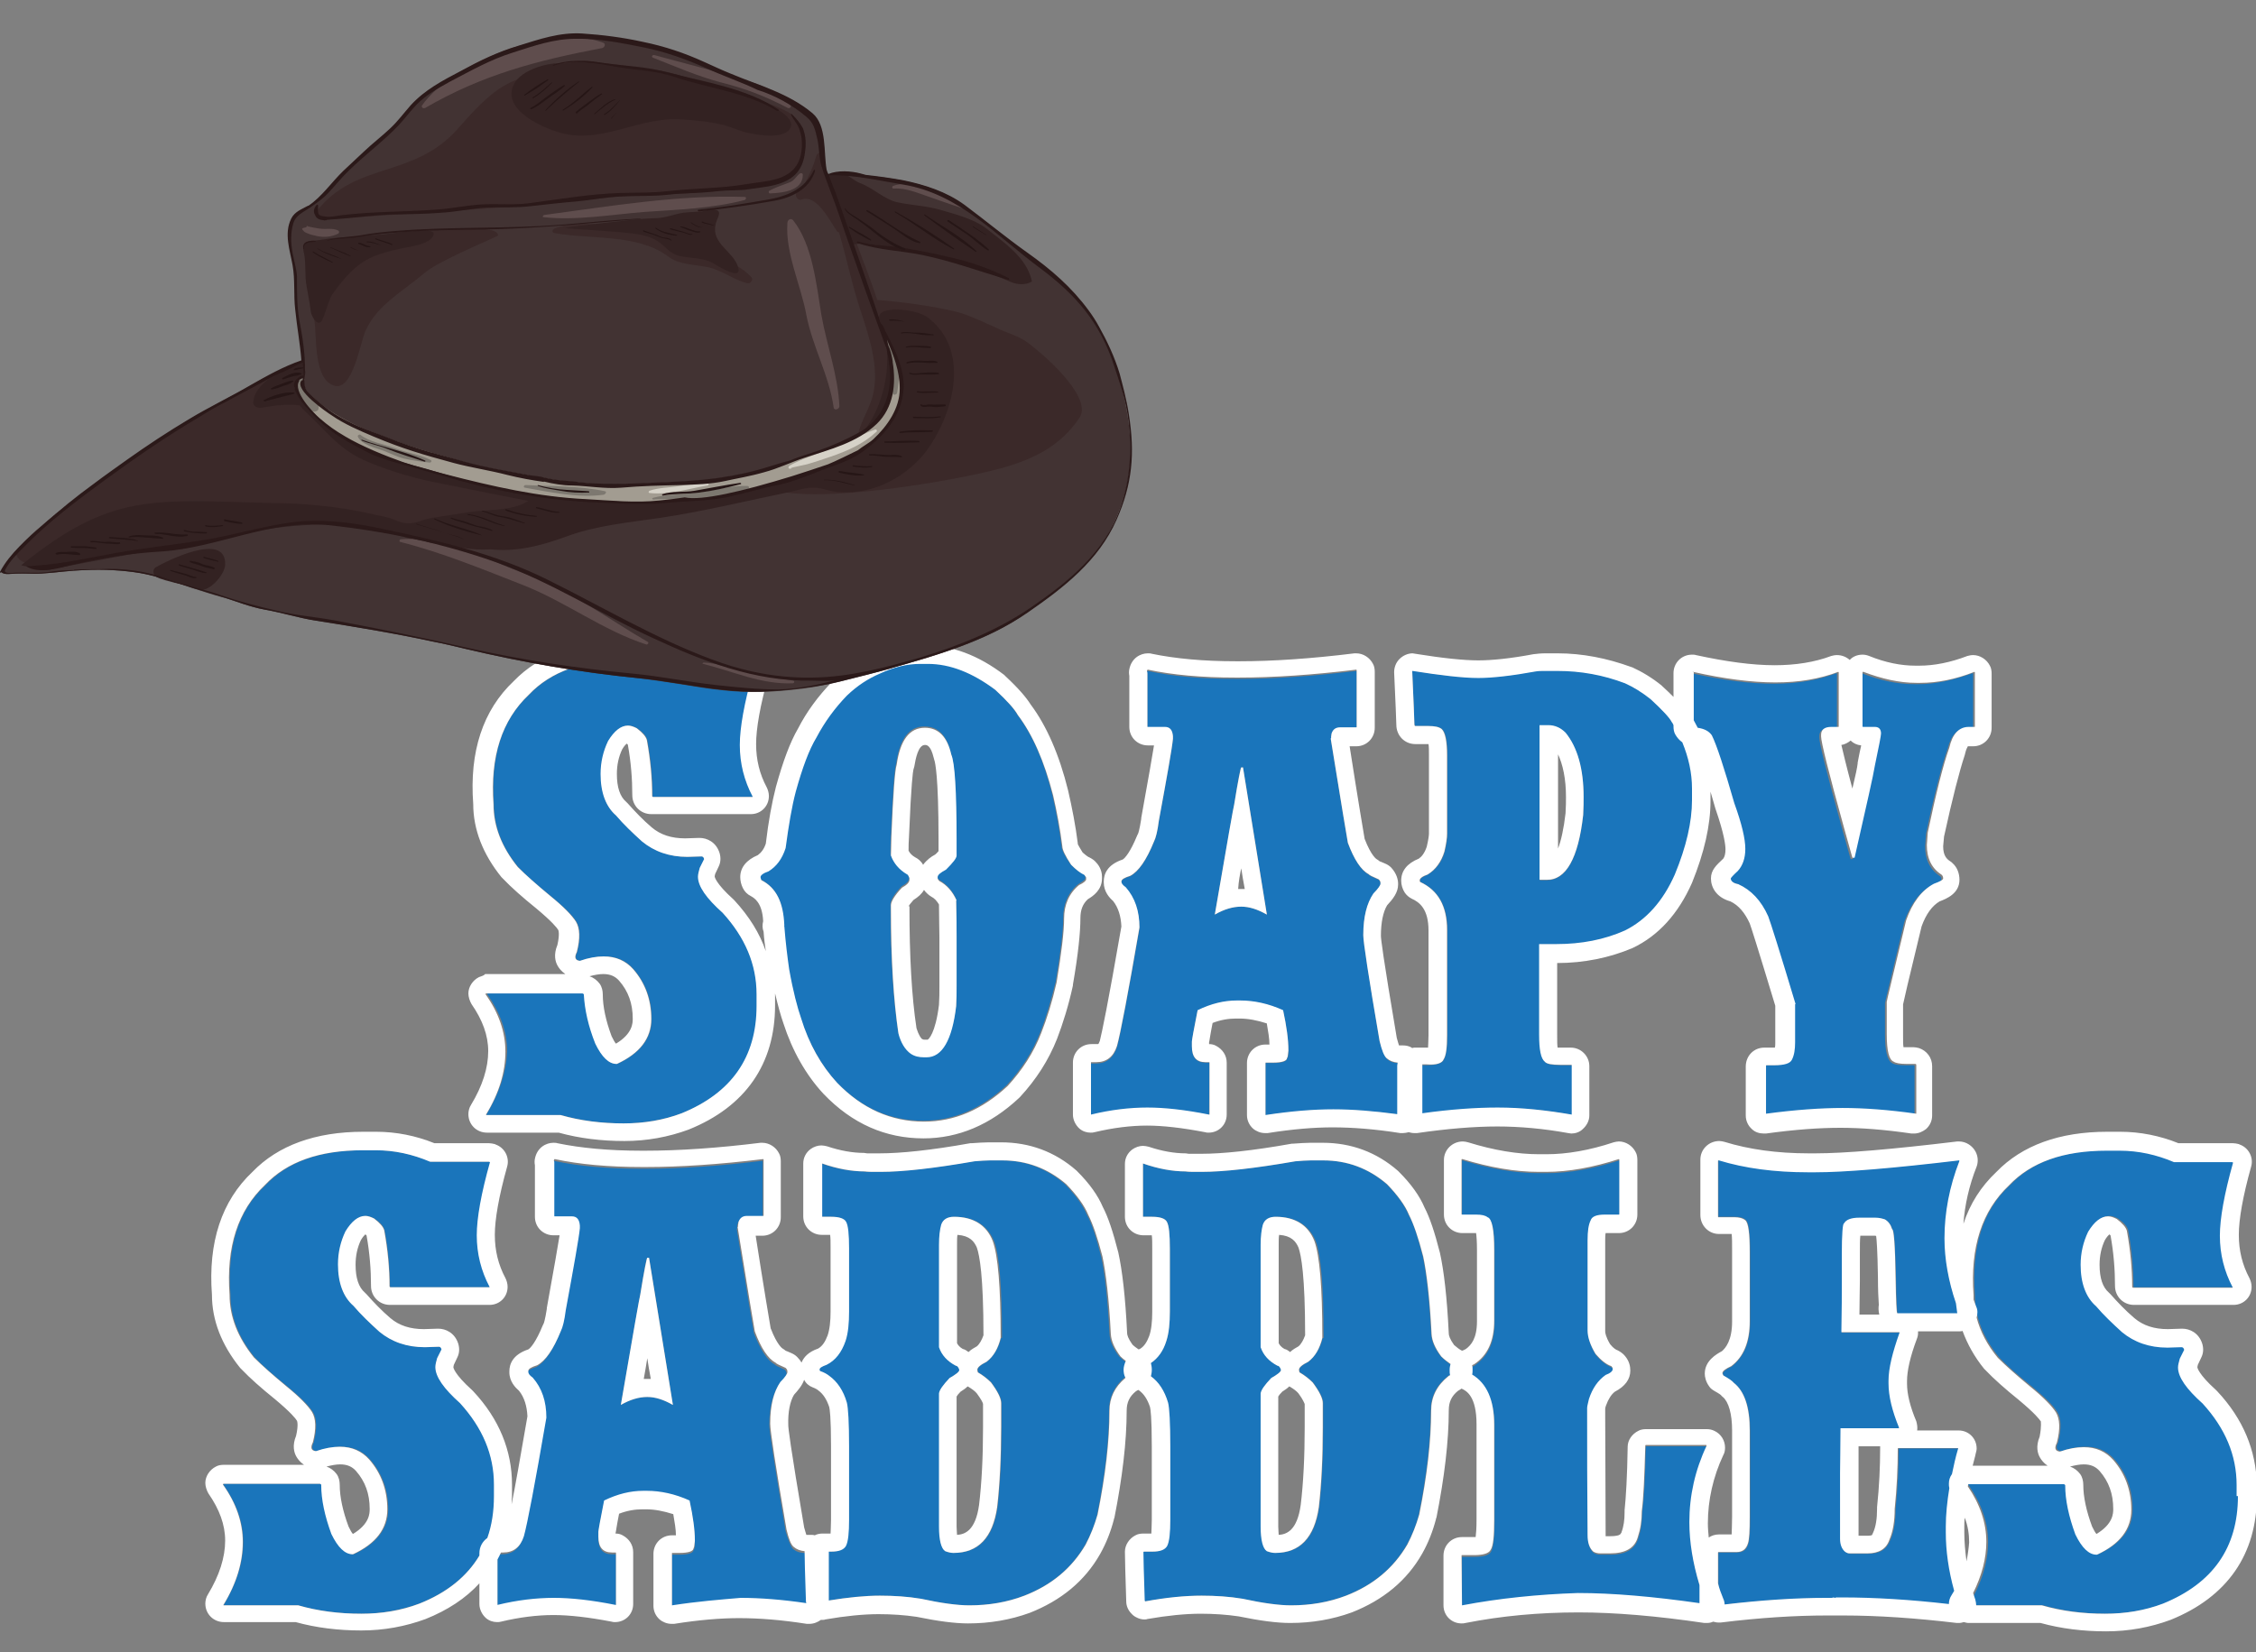 <?xml version="1.0" encoding="UTF-8"?> <svg xmlns="http://www.w3.org/2000/svg" version="1.1" id="Layer_1" x="0" y="0" viewBox="0 0 512 375" xml:space="preserve"><rect x="0" y="0" width="512" height="375" fill="#808080" stroke="none"/><style>.st0{fill:#1a75bb}.st1{fill:#fff}.st3{fill:#3b2929}.st5{fill:#322}.st7{fill:#d6d2c8}.st8{fill:#7d7870}.st10{fill:#261616}</style><path class="st0" d="M110.4 253c0 .1 0 .1.1.1h16.8c4.6 1.3 9.3 1.9 14.3 1.9 4.6 0 9-.8 13.2-2.3 11.3-4.6 17-12.7 17-24.4v-2.6c0-6.7-2.6-12.9-7.7-18.5-3.7-3.3-5.6-6-5.6-8.2 0-.6.1-1.3.4-2l1-2c-.1-.4-.4-.6-.6-.6l-3.2.1c-4 0-7.5-1.2-10.3-3.5-2.2-1.9-4.2-3.9-5.9-5.9-2.4-2-3.5-5.1-3.5-9.4 0-2.8.6-5.3 1.7-7.5 1.5-2.3 3-3.5 4.5-3.5.6 0 1.2.2 2 .6 1.3.9 2.1 1.8 2.3 2.7.8 4.4 1.2 8.6 1.2 12.7 0 .1.1.2.2.2h22.6v-.1c-1.9-3.6-2.9-7.5-2.9-11.7 0-3.9 1-9.4 3-16.6l-.2-.1h-13.2c-4-1.7-8.1-2.6-12.3-2.6h-3c-9.8 0-17.2 2.6-22.2 7.9-6.2 5.7-8.8 14-8 24.9 0 4.9 1.8 9.7 5.5 14.2 1.8 1.9 4.3 4.1 7.3 6.5 3 2.5 5 4.4 5.9 5.9.9 1.4 1 3.7.2 6.9-.6 1.2-.4 1.9.7 2 5.4-1.8 9.4-1.2 12.1 1.9 2.7 3.1 4.1 6.9 4.1 11.3s-2.6 7.8-7.8 10.2h-.1c-1.7 0-3.3-1.5-4.8-4.6-1.6-4-2.3-7.7-2.3-11.1v-.1c-.1-.1-.2-.2-.3-.2h-21.9l-.1.1v.1c3 4.3 4.5 8.6 4.5 13-.2 4.6-1.7 9.3-4.7 14.3zM177.8 209.8v.1l-.1.1h.1c.3 3.8.7 7 1.1 9.8 1 5 1.9 8.7 2.7 11.1 1.9 5.8 4.6 10.7 8.2 14.7 5.7 5.9 12.2 8.8 19.7 8.8 6.9 0 13.2-2.7 19-8.1 3.3-3.6 5.9-7.6 7.6-12 1.3-3.2 2.4-7.1 3.5-11.5 1.1-6.6 1.7-11.4 1.7-14.5 0-3.1 1.1-5.7 3.4-7.6 1-.6 1.6-1 1.6-1.3v-.4c0-.1-.1-.4-.4-.6-.9-.4-1.9-1.1-3-2.3-1.3-1.9-2-3.3-2-4.2-.5-3.9-1.2-7.8-2.1-11.6-1.9-7.7-4.6-13.7-8-18.2-.7-1.3-2.4-3.2-5.1-5.7-5.2-3.9-10.3-5.9-15.3-5.9h-1.8c-2.8 0-5.9.7-9.1 2.2-2.6 1.1-5.1 2.7-7.5 5-2.7 2.8-5 5.9-6.9 9.5-1.6 2.9-3.2 7-4.7 12.3-.8 3.3-1.6 7.6-2.3 12.8-.8 2.4-2 4.2-3.9 5.3-1.2.5-1.8.9-1.8 1.3 0 .2.1.4.2.7 3.6 1.9 5.2 5.3 5.2 10.2zm24.3-4.6c0-.8.8-2.2 2.5-4 1.1-.6 1.7-1.2 1.7-1.8v-.4c-.2-.5-.4-.8-.5-.8-1.8-1.1-3.1-2.6-3.7-4.3 0-1 0-2.4.1-4.2.4-9.7.8-15.2 1.2-16.4.8-5.6 2.9-8.4 6.4-8.4 3.1 0 5.1 2 6 6.1.8 1.9 1.2 8.3 1.2 19.2v3.7c0 .6-.8 1.7-2.4 3.2-1.3.7-1.9 1.2-1.9 1.7v.2c0 .2.1.4.4.7 1.7 1 3.1 2.5 3.9 4.4 0 3.5.1 6.2.1 8.2v11.3c0 1.4 0 2.9-.1 4.5-.9 7.7-3.2 11.6-6.7 11.6h-.6c-1 0-2-.3-3-.8-1.3-.9-2.2-2.5-2.9-4.9-1.1-7.4-1.7-16.8-1.7-28.3v-.5zM274.4 253.1l.1-11.8s0-.1-.1-.1h-.8c-2.1 0-3.1-1.2-3.1-3.6v-1.1c0-.3.4-2.7 1.3-7.1 3.1-1.5 6-2.2 8.9-2.2h.8c3.1 0 6.4.7 9.7 2.2.8 3.7 1.2 6.7 1.2 9v.2c0 1-.1 1.6-.3 1.6 0 .7-1.1 1.1-3.2 1.1h-1.6c-.1 0-.1 0-.1.1v11.8c5.8-.9 10.9-1.3 15.4-1.3 4.8 0 10.1.4 16 1.3h.1v-11.8s0-.1-.1-.1h-1.2c-1.1 0-2-.3-2.7-1-.5-.6-1-1.9-1.6-3.9-2.4-14.5-3.7-22.5-3.7-24v-.1c0-4 .8-7.2 2.3-9.4 1.1-1.1 1.6-1.9 1.6-2.2v-.2c0-.2-.1-.5-.4-.8-1.4-.6-2.2-1-2.3-1.2-1.7-.9-3.2-3.3-4.7-7.1-.2-1-1.5-8.9-3.9-23.7.1 0 .1 0 .1-.1v-.3c0-.2 0-.4.1-.7.3-.9.9-1.4 1.9-1.4h3.7c.1 0 .1 0 .1-.1v-12.7l-.1-.1c-10 1.2-18.8 1.8-26.6 1.8h-.8c-7.7 0-14.4-.6-19.9-1.8-.1 0-.2.1-.2.4 0 .1.1.2.1.4V165c0 .1 0 .1.1.1h3.9c1 0 1.6.7 1.8 2.1v.6c-.2 2.1-1.3 8.3-3.2 18.6-.3 2.4-.7 3.9-1.1 4.7-1.7 4.2-3.5 6.8-5.4 7.8-1.3.4-2 .8-2 1.3v.2c0 .3.3.8 1 1.3 2.1 2.4 3.1 5.4 3.1 9.1-2.6 15-4.3 24-5.1 26.9-.8 2.4-2.4 3.7-4.7 3.7h-1.1c-.1 0-.1 0-.1.1v11.8c4.6-1.1 8.8-1.6 12.8-1.6 3.9-.2 8.6.3 14 1.4zm5.7-70.5c.9-5.6 1.4-8.4 1.6-8.4h.4c.3 1.7 2.1 12.8 5.4 33.3v.1c-2.1-1.2-4-1.8-5.8-1.8-1.9 0-3.9.6-6 1.8 2.9-16.5 4.3-24.8 4.4-25zM321.3 164.8h3c1.4 0 2.4.2 3 .7.8.8 1.2 2.7 1.2 6v17.7c0 1-.2 2.4-.6 4.1-.7 2.4-2 4.1-3.8 5.2-1.2.5-1.8.9-1.8 1.3 0 .1 0 .3.1.4 4.1 1.9 6.1 5.6 6.1 10.9v23.8c0 2.8-.3 4.7-.8 5.6-.3.8-1.6 1.3-3.9 1.3h-2.5c-.1 0-.1 0-.1.1v11.2c7.1-1 13.4-1.6 18.8-1.6 5.5 0 11.1.5 16.8 1.6v-11.2c0-.1 0-.1-.1-.1h-2.5c-1.9 0-3-.2-3.5-.7-.8-.7-1.3-2.7-1.3-6.2v-20.5h3.9c5.6 0 10.8-1 15.6-3.1 4.9-2.3 8.7-6.6 11.3-12.7 2.6-6.3 3.9-11.9 3.9-16.9V179c0-5.4-1.6-10.4-4.7-15.2-.5-1-2.1-2.7-4.8-5.2-1.9-1.5-3.8-2.7-5.8-3.6-5-1.9-10.1-2.8-15.3-2.8h-2.7c-.8 0-1.6 0-2.2.1-5.5 1-9.9 1.5-13.1 1.5-3.5 0-8.5-.5-14.9-1.6h-.1c.3 7 .5 11 .5 12.1.1.4.2.5.3.5zm28.1-.1h2c1.5 0 2.8.6 3.9 1.7 2.7 3.3 4.1 8.2 4.1 14.6 0 1 0 2.4-.1 4.1-1.1 9.8-3.9 14.7-8.2 14.7h-1.6v-35.1zM395.7 192.6c0 2.1-.6 3.8-1.7 5-1.1 1-1.6 1.6-1.6 1.7 0 .7.6 1.1 1.7 1.3 3 1.3 5.2 3.8 6.8 7.3.5 1.3 2.6 8 6.2 19.9 0 0-.1 0-.1.1v8.7c0 1.6-.2 2.8-.7 3.9-.4.8-1.8 1.3-4 1.3h-1.8c-.1 0-.1.1-.1.2v11.1c6.7-.9 12.5-1.3 17.4-1.3 4.8 0 10.4.4 16.7 1.3V242c0-.1-.1-.2-.2-.2h-2c-1.5 0-2.5-.2-2.9-.5-1-.5-1.6-2.6-1.6-6.3v-7.3c0-.2 1.5-6.3 4.4-18.5 1.4-4 3.5-6.8 6.3-8.3 1.4-.5 2.1-.9 2.1-1.2 0-.4-.1-.7-.3-.8-2.3-1.5-3.4-3.8-3.4-6.8 0-.1.1-1.1.2-2.8 1.9-9 3.6-15.5 4.9-19.3.8-3.1 2.2-4.7 4.4-4.7h1.3c.1 0 .1 0 .1-.1v-12.3l-.1-.1c-4.4 1.6-8.5 2.5-12.3 2.5h-.9c-3.8 0-7.8-.8-12-2.5-.1 0-.2 0-.2.1v12.3c0 .1.1.1.2.1h2.6c.9 0 1.4.5 1.4 1.5 0 .6-.5 3-1.4 7.3-.3 2-1.9 8.9-4.6 20.9h-.5l-1.9-6.8c-3.5-12.6-5.2-19.5-5.2-20.7v-.4c0-1.2.8-1.8 2.3-1.8h1.6c.1 0 .1 0 .1-.1v-12.3l-.1-.1c-4.2 1.6-9 2.4-14.2 2.4h-.1c-5.3 0-11.5-.8-18.7-2.4-.1 0-.1 0-.1.1v12.3l.1.1c1.8 0 3.1.6 4 1.8 1.2 2.2 2.9 7.3 5.1 15.4 2 4.4 2.8 7.8 2.8 10.1zM98.9 310.3c0-.6.1-1.3.4-2l1-2c-.1-.4-.4-.6-.6-.6l-3.2.1c-4 0-7.5-1.2-10.3-3.5-2.2-1.9-4.2-3.9-5.9-5.9-2.4-2-3.5-5.1-3.5-9.4 0-2.8.6-5.3 1.7-7.5 1.5-2.3 3-3.5 4.5-3.5.6 0 1.2.2 2 .6 1.3.9 2.1 1.8 2.3 2.7.8 4.4 1.2 8.6 1.2 12.7 0 .1.1.2.2.2h22.6v-.1c-1.9-3.6-2.9-7.5-2.9-11.7 0-3.9 1-9.4 3-16.6l-.2-.1H97.8c-4-1.7-8.1-2.6-12.3-2.6h-3c-9.8 0-17.2 2.6-22.2 7.9-6.2 5.7-8.8 14-8 24.9 0 4.9 1.8 9.7 5.5 14.2 1.8 1.9 4.3 4.1 7.3 6.5 3 2.5 5 4.4 5.9 5.9.9 1.4 1 3.7.2 6.9-.6 1.2-.4 1.9.7 2 5.4-1.8 9.4-1.2 12.1 1.9 2.7 3.1 4.1 6.9 4.1 11.3s-2.6 7.8-7.8 10.2h-.1c-1.7 0-3.3-1.5-4.8-4.6-1.6-4-2.3-7.7-2.3-11.1v-.1c-.1-.1-.2-.2-.3-.2h-22l-.1.1v.1c3 4.3 4.5 8.6 4.5 13 0 4.6-1.5 9.4-4.4 14.3 0 .1 0 .1.1.1h16.8c4.6 1.3 9.3 1.9 14.3 1.9 4.6 0 9-.8 13.2-2.3 11.3-4.6 17-12.7 17-24.4V337c0-6.7-2.6-12.9-7.7-18.5-3.7-3.3-5.6-6-5.6-8.2zM183.8 352.5h-1.2c-1.1 0-2-.3-2.7-1-.5-.6-1-1.9-1.6-3.9-2.4-14.5-3.7-22.5-3.7-24v-.1c0-4 .8-7.2 2.3-9.4 1.1-1.1 1.6-1.9 1.6-2.2v-.2c0-.2-.1-.5-.4-.8-1.4-.6-2.2-1-2.3-1.2-1.7-.9-3.2-3.3-4.7-7.1-.2-1-1.5-8.9-3.9-23.7.1 0 .1 0 .1-.1v-.3c0-.2 0-.4.1-.7.3-.9.9-1.4 1.9-1.4h3.7c.1 0 .1 0 .1-.1v-12.7l-.1-.1c-10 1.2-18.8 1.8-26.6 1.8h-.8c-7.7 0-14.4-.6-19.9-1.8-.1 0-.2.1-.2.4 0 .1.1.2.1.4v12.1c0 .1 0 .1.1.1h3.9c1 0 1.6.7 1.8 2.1v.6c-.2 2.1-1.3 8.3-3.2 18.6-.3 2.4-.7 3.9-1.1 4.7-1.7 4.2-3.5 6.8-5.4 7.8-1.3.4-2 .8-2 1.3v.2c0 .3.3.8 1 1.3 2.1 2.4 3.1 5.4 3.1 9.1-2.6 15-4.3 24-5.1 26.9-.8 2.4-2.4 3.7-4.7 3.7h-1c-.1 0-.1 0-.1.1v11.8c4.6-1.1 8.8-1.6 12.8-1.6 3.9 0 8.5.5 14 1.6h.1v-11.8s0-.1-.1-.1h-.8c-2.1 0-3.1-1.2-3.1-3.6v-1.1c0-.3.4-2.7 1.3-7.1 3.1-1.5 6-2.2 8.9-2.2h.8c3.1 0 6.4.7 9.7 2.2.8 3.7 1.2 6.7 1.2 9v.2c0 1-.1 1.6-.3 1.6 0 .7-1.1 1.1-3.2 1.1h-1.6c-.1 0-.1 0-.1.1v11.8c5.8-.9 10.9-1.3 15.4-1.3 4.8 0 10.1.4 16 1.3h.1V353c-.1-.4-.1-.5-.2-.5zm-31.1-33.6c-2.1-1.2-4-1.8-5.8-1.8-1.9 0-3.9.6-6 1.8 2.9-16.4 4.3-24.8 4.4-25 .9-5.6 1.4-8.4 1.6-8.4h.4c.3 1.7 2.1 12.8 5.4 33.3v.1zM254 307.9c-1.4-1.8-2.1-3.5-2.2-5.1-.4-8-1.1-13.9-1.9-17.6-1.1-4.3-2.1-7.5-3.2-9.4-.9-2.2-2.6-4.5-5-7-4.2-3.6-9-5.4-14.5-5.4h-2.8c-1 0-2.1.1-3.5.2-9.2 1.6-16.3 2.4-21.3 2.4H198c-1.3 0-1.9 0-1.9-.1-3.1 0-6.3-.6-9.7-1.8v12c0 .1 0 .1.1.1h2c1.8 0 2.9.4 3.3 1.1.5.8.7 2.9.7 6.1v14.3c0 2.6-.3 4.9-.8 6.7-.9 2.6-2.3 4.4-4.3 5.4-1.1.3-1.6.7-1.6 1.1l.1.3c.9.4 1.6.8 2.1 1.1 1.8 1.3 3.2 3.3 4 6.1.3 1.3.5 4.6.5 9.9V345c0 3-.2 4.9-.7 5.9-.5.8-1.6 1.3-3.3 1.3h-2l-.1.1c0 1.3.1 5 .3 11.1 0 0 .1 0 .1.1 4.8-.8 9.1-1.3 12.8-1.3 3.2 0 6.3.2 9.3.7 4.6 1 8.3 1.5 11 1.5 4.4 0 8.6-.7 12.5-2.2 6.2-2.4 10.8-6.2 13.9-11.6 1.2-2.2 2.1-4.4 2.7-6.8 1.8-8.9 2.7-16.8 2.7-23.6 0-3.1 1.3-5.8 3.9-7.8 1.1-.6 1.6-1 1.6-1.4v-.2c0-.2-.1-.4-.3-.6-.8-.6-1.9-1.3-2.9-2.3zm-26.8-4.2c-.6 2.4-1.7 4.1-3.2 5.4-1.4.7-2.1 1.3-2.1 1.8v.1l.1.5c1.2.7 2.2 1.5 3 2.3 1.5 2.1 2.3 3.6 2.3 4.7v5.5c0 6.9-.3 12.9-.9 18.1-1 7-4.3 10.4-9.9 10.4-.5 0-1.2-.1-1.9-.4-.9-.6-1.4-2.5-1.4-5.6v-30.2c.1-.8.9-2 2.4-3.5 1.4-.8 2.1-1.5 2.2-1.8v-.1c-.2-.6-.4-.9-.8-.9-1.9-1-3.2-2.4-3.8-4.2v-23.2c0-2 .2-3.5.5-4.6.4-1.2 1.4-1.8 2.9-1.8 4.4 0 7.4 1.8 9 5.5 1.2 3.2 1.8 10.4 1.8 21.6v.4zM327 307.9c-1.4-1.8-2.1-3.5-2.2-5.1-.4-8-1.1-13.9-1.9-17.6-1.1-4.3-2.1-7.5-3.2-9.4-.9-2.2-2.6-4.5-5-7-4.2-3.6-9-5.4-14.5-5.4h-2.8c-1 0-2.1.1-3.5.2-9.2 1.6-16.3 2.4-21.3 2.4H271c-1.3 0-1.9 0-1.9-.1-3.1 0-6.3-.6-9.7-1.8v12c0 .1 0 .1.1.1h2c1.8 0 2.9.4 3.3 1.1.5.8.7 2.9.7 6.1v14.3c0 2.6-.3 4.9-.8 6.7-.9 2.6-2.3 4.4-4.3 5.4-1.1.3-1.6.7-1.6 1.1l.1.3c.9.4 1.6.8 2.1 1.1 1.8 1.3 3.2 3.3 4 6.1.3 1.3.5 4.6.5 9.9V345c0 3-.2 4.9-.7 5.9-.5.8-1.6 1.3-3.3 1.3h-2l-.1.1c0 1.3.1 5 .3 11.1 0 0 .1 0 .1.1 4.8-.8 9.1-1.3 12.8-1.3 3.2 0 6.3.2 9.3.7 4.6 1 8.3 1.5 11 1.5 4.4 0 8.6-.7 12.5-2.2 6.2-2.4 10.8-6.2 13.9-11.6 1.2-2.2 2.1-4.4 2.7-6.8 1.8-8.9 2.7-16.8 2.7-23.6 0-3.1 1.3-5.8 3.9-7.8 1.1-.6 1.6-1 1.6-1.4v-.2c0-.2-.1-.4-.3-.6-.9-.6-1.9-1.3-2.9-2.3zm-26.8-4.2c-.6 2.4-1.7 4.1-3.2 5.4-1.4.7-2.1 1.3-2.1 1.8v.1l.1.5c1.2.7 2.2 1.5 3 2.3 1.5 2.1 2.3 3.6 2.3 4.7v5.5c0 6.9-.3 12.9-.9 18.1-1 7-4.3 10.4-9.9 10.4-.5 0-1.2-.1-1.9-.4-.9-.6-1.4-2.5-1.4-5.6v-30.2c.1-.8.9-2 2.4-3.5 1.4-.8 2.1-1.5 2.2-1.8v-.1c-.2-.6-.4-.9-.8-.9-1.9-1-3.2-2.4-3.8-4.2v-23.2c0-2 .2-3.5.5-4.6.4-1.2 1.4-1.8 2.9-1.8 4.4 0 7.4 1.8 9 5.5 1.2 3.2 1.8 10.4 1.8 21.6v.4zM387.3 328.3h-13.7l-.1.1c-.1 7-.4 11.9-.8 14.9 0 2.1-.3 4.1-.9 5.9-.7 2.4-2.8 3.7-6.3 3.7h-2.2c-.6 0-1.1-.1-1.6-.4-.9-.8-1.3-2-1.3-3.7 0-10.7-.1-19.7-.1-26.9v-2c0-.4.1-1 .4-2 .8-2.5 2.1-4.3 3.8-5.5 1-.5 1.6-.9 1.6-1.3v-.1c0-.2-.1-.4-.3-.6-1.2-.5-2.4-1.4-3.6-2.8-1.2-2-1.8-3.8-1.8-5.3v-20.5c0-2 .2-3.5.7-4.5.4-.9 1.5-1.3 3.2-1.3h3.2c.1 0 .1 0 .1-.1v-12.4l-.1-.1c-5.9 1.9-11.4 2.9-16.5 2.9h-1.7c-5.3 0-11.1-1-17.3-2.9-.1 0-.2 0-.2.1v12.4c0 .1 0 .1.1.1h3.2c1.3 0 2.1.2 2.6.6 1 .3 1.5 2.8 1.5 7.4v16.1c0 4.6-1.5 7.8-4.6 9.9-1.1.5-1.7.9-1.7 1.3v.2l.2.4c4 1.7 6.1 5.7 6.1 11.9v21.6c0 3.7-.3 5.9-.8 6.8-.4.8-1.7 1.2-3.8 1.2h-2.7c-.1 0-.1 0-.1.1v11.3h.1c8.4-1.6 17.2-2.5 26.4-2.5 8.3 0 18 .8 29.1 2.5h.1c-2.6-6.5-3.9-12.7-3.9-18.6 0-6 1.3-11.7 3.9-17.3 0-.5-.1-.5-.2-.6zM444.7 263.3c-15.1 1.8-26 2.7-32.7 2.7h-1.5c-7.7 0-14.4-.9-20.3-2.7-.1 0-.2 0-.2.1V276c0 .1 0 .2.1.2h3.6c1.1 0 1.9.2 2.5.7.7.6 1 3.1 1 7.3V300c0 4.7-1.4 8-4.2 10.2-1.3.6-2 1.2-2 1.6 0 .1.1.3.2.5 1.2.7 2 1.2 2.4 1.7 2.4 1.9 3.6 5.5 3.6 10.8v19.6c0 3.1-.1 5.1-.4 6-.4 1.4-1.2 2-2.6 2h-4.1c-.1 0-.1.1-.1.2v11.8c9.1-1.1 17.3-1.6 24.5-1.6h1.3l.5-.1s.2.1.4.1h1.5c8.1 0 16.8.6 26.3 1.7 0 0 0-.1.1-.1-1.9-5.8-2.8-11.3-2.8-16.5v-1.3c0-5.3.9-11.2 2.8-17.7v-.1H431l-.1.1c0 4.3-.2 8.8-.7 13.7 0 2.9-.4 5.2-1.2 7-.8 2.1-2.4 3.1-5 3.1h-4c-.3 0-.7-.1-1.1-.4-.7-.6-1.1-1.6-1.1-2.9v-15c0-2.3 0-5.7.1-10.1h13.2l.1-.1c-1.6-3.9-2.4-7.2-2.4-10.1v-.6c0-2.8.8-6.5 2.5-10.9 0-.1 0-.1-.1-.1H418c.1-5.1.1-9 .1-11.6v-6c0-4.7.2-7.1.5-7.1.5-.8 1.7-1.3 3.5-1.3h3.6c.8 0 1.6.1 2.2.4.8.5 1.3 1.2 1.6 2.2.4 0 .6 3.6.8 10.9.1 5.5.2 8.2.4 8.2h14l.1-.1c-2.3-5.9-3.4-11.5-3.4-17 0-5.8 1.1-11.6 3.4-17.6l-.1-.2zM500.2 318.5c-3.7-3.3-5.6-6-5.6-8.2 0-.6.1-1.3.4-2l1-2c-.1-.4-.4-.6-.6-.6l-3.2.1c-4 0-7.5-1.2-10.3-3.5-2.2-1.9-4.2-3.9-5.9-5.9-2.4-2-3.5-5.1-3.5-9.4 0-2.8.6-5.3 1.7-7.5 1.5-2.3 3-3.5 4.5-3.5.6 0 1.2.2 2 .6 1.3.9 2.1 1.8 2.3 2.7.8 4.4 1.2 8.6 1.2 12.7 0 .1.1.2.2.2H507v-.1c-1.9-3.6-2.9-7.5-2.9-11.7 0-3.9 1-9.4 3-16.6l-.2-.1h-13.2c-4-1.7-8.1-2.6-12.3-2.6h-3c-9.8 0-17.2 2.6-22.2 7.9-6.2 5.7-8.8 14-8 24.9 0 4.9 1.8 9.7 5.5 14.2 1.8 1.9 4.3 4.1 7.3 6.5 3 2.5 5 4.4 5.9 5.9.9 1.4 1 3.7.2 6.9-.6 1.2-.4 1.9.7 2 5.4-1.8 9.4-1.2 12.1 1.9 2.7 3.1 4.1 6.9 4.1 11.3s-2.6 7.8-7.8 10.2h-.1c-1.7 0-3.3-1.5-4.8-4.6-1.6-4-2.3-7.7-2.3-11.1v-.1c-.1-.1-.2-.2-.3-.2h-21.9l-.1.1v.1c3 4.3 4.5 8.6 4.5 13 0 4.6-1.5 9.4-4.4 14.3 0 .1 0 .1.1.1h16.8c4.6 1.3 9.3 1.9 14.3 1.9 4.6 0 9-.8 13.2-2.3 11.3-4.6 17-12.7 17-24.4V337c-.3-6.7-2.8-12.9-8-18.5z"></path><g><path class="st1" d="M108.7 221.8c-1.4.7-2.4 2.2-2.4 3.7 0 .8.3 1.7.7 2.4 2.5 3.6 3.8 7.1 3.8 10.7 0 3.8-1.3 7.9-3.9 12.2-.4.6-.6 1.4-.6 2.1 0 2.4 1.9 4.2 4.2 4.2h16.3c4.7 1.3 9.7 1.9 14.9 1.9 5.1 0 10-.9 14.6-2.6 12.9-5.2 19.6-14.9 19.6-28.2v-2.6-.1c.7 2.9 1.3 5.1 1.9 6.8 2 6.2 5.1 11.7 9.1 16 6.5 6.8 14.1 10.1 22.7 10.1 7.9 0 15.2-3.1 21.7-9.2l.2-.2c3.7-4 6.5-8.4 8.4-13.2 1.3-3.4 2.6-7.5 3.6-12.1v-.2c1.2-6.9 1.7-11.9 1.7-15.1 0-1.8.5-3.2 1.7-4.3 1.2-.7 3.2-2.1 3.2-4.7v-.4c0-1.7-1-2.9-1.3-3.2-.4-.5-1-.9-1.6-1.2-.1 0-.6-.3-1.5-1.1-.7-1.1-1-1.7-1.1-1.9v-.2c-.5-4-1.3-8.1-2.2-12-2-8.1-4.9-14.7-8.5-19.5-1-1.6-2.8-3.7-5.7-6.4l-.3-.3c-5.9-4.5-11.9-6.7-17.8-6.7h-1.8c-3.4 0-7 .9-10.8 2.5-3 1.2-5.9 3.2-8.7 5.8-3.1 3.2-5.7 6.7-7.7 10.6-1.8 3.1-3.4 7.4-5 13.2-.9 3.5-1.7 7.8-2.3 12.9-.4 1.2-1 2-1.8 2.6-2.6 1.1-4 2.8-4 5 0 .8.2 1.7.6 2.5.4.8 1 1.4 1.8 1.8.7.4 2.6 1.4 2.8 5.7-.2.8-.2 1.6.1 2.4.1 1.6.3 3 .5 4.4-1.4-4.1-3.8-7.9-7.1-11.5l-.3-.3c-4-3.6-4.2-5.1-4.2-5.1 0-.1 0-.2.1-.6l.8-1.7c.5-1 .5-2.1.2-3.1-.8-2.5-2.9-3.4-4.5-3.4h-.2l-3.1.1c-3.1 0-5.6-.8-7.6-2.5s-3.8-3.6-5.4-5.4l-.4-.4c-1.4-1.2-2.1-3.3-2.1-6.3 0-2.1.4-3.9 1.2-5.6.4-.7.8-1.1 1-1.3.2.1.3.2.3.3.7 3.9 1 7.7 1 11.4 0 2.4 1.9 4.3 4.3 4.3h22.6c2.3 0 4.1-1.8 4.1-4.1 0-.7-.2-1.4-.5-2-1.6-3-2.4-6.2-2.4-9.8 0-3.5.9-8.7 2.8-15.5.6-2.1-.6-4.3-2.6-5l-.2-.1c-.4-.1-.9-.2-1.3-.2h-12.4c-4.2-1.7-8.7-2.6-13.2-2.6h-3c-10.8 0-19.3 3.1-25.1 9.1-7 6.6-10.1 16-9.2 27.9 0 5.8 2.2 11.4 6.4 16.6l.3.3c1.9 2 4.5 4.3 7.6 6.8 3.6 3 4.7 4.4 5 4.9 0 0 .4.8-.2 3.4-.9 2.2-.5 3.8.1 4.8.3.5.8 1.2 1.7 1.8h-18.2c-.2.3-.8.5-1.4.7zm64.1-22c-.1-.3-.2-.5-.2-.7 0-.4.6-.9 1.8-1.3 1.8-1.1 3.1-2.8 3.9-5.3.7-5.2 1.4-9.4 2.3-12.8 1.5-5.4 3-9.5 4.7-12.3 1.9-3.6 4.2-6.7 6.9-9.5 2.4-2.3 4.9-3.9 7.5-5 3.2-1.5 6.3-2.2 9.1-2.2h1.8c5 0 10.1 2 15.3 5.9 2.7 2.5 4.4 4.4 5.1 5.7 3.4 4.5 6 10.5 8 18.2.9 3.9 1.6 7.7 2.1 11.6 0 .8.7 2.2 2 4.2 1.1 1.1 2.1 1.9 3 2.3.2.3.4.5.4.6v.4c0 .3-.5.8-1.6 1.3-2.3 1.9-3.4 4.5-3.4 7.6 0 3-.6 7.8-1.7 14.5-1 4.4-2.2 8.2-3.5 11.5-1.7 4.4-4.3 8.4-7.6 12-5.8 5.4-12.1 8.1-19 8.1-7.4 0-14-2.9-19.7-8.8-3.6-3.9-6.4-8.8-8.2-14.7-.8-2.3-1.8-6-2.7-11.1-.4-2.8-.8-6-1.1-9.8h-.1l.1-.1v-.1c-.2-5.1-1.8-8.5-5.2-10.2zm-37.7 37.1c1.5 3.1 3.1 4.6 4.8 4.6h.1c5.2-2.4 7.8-5.8 7.8-10.2 0-4.4-1.4-8.2-4.1-11.3-1.7-1.9-3.9-2.9-6.7-2.9-1.6 0-3.4.3-5.4 1-1.1-.1-1.3-.8-.7-2 .8-3.1.7-5.4-.2-6.9-.9-1.4-2.8-3.4-5.9-5.9-3-2.5-5.4-4.6-7.3-6.5-3.7-4.6-5.5-9.3-5.5-14.2-.8-10.9 1.9-19.1 8-24.9 5-5.3 12.4-7.9 22.2-7.9h3c4.2 0 8.3.9 12.3 2.6h13.2l.2.1c-2 7.1-3 12.7-3 16.6 0 4.2 1 8.1 2.9 11.7v.1h-22.6c-.1 0-.2-.1-.2-.2 0-4.1-.4-8.3-1.2-12.7-.2-.8-1-1.7-2.3-2.7-.8-.4-1.4-.6-2-.6-1.6 0-3.1 1.2-4.5 3.5-1.1 2.3-1.7 4.8-1.7 7.5 0 4.2 1.2 7.4 3.5 9.4 1.7 2 3.7 3.9 5.9 5.9 2.8 2.3 6.2 3.5 10.3 3.5l3.2-.1c.3 0 .5.2.6.6l-1 2c-.2.8-.4 1.4-.4 2 0 2.2 1.9 4.9 5.6 8.2 5.1 5.6 7.7 11.7 7.7 18.5v2.6c0 11.7-5.7 19.8-17 24.4-4.2 1.6-8.6 2.3-13.2 2.3-5 0-9.8-.6-14.3-1.9h-16.8c-.1 0-.1 0-.1-.1 3-4.9 4.4-9.7 4.4-14.3 0-4.4-1.5-8.8-4.5-13v-.1l.1-.1h21.9c.1 0 .2.1.3.2v.1c.2 3.4 1 7.1 2.6 11.1zm-1.3-15.3c1.1-.3 2.2-.5 3.1-.5 1.6 0 2.7.5 3.6 1.5 2.1 2.4 3.1 5.2 3.1 8.6 0 1 0 3.4-3.8 5.7-.3-.3-.6-.9-1-1.7-1.3-3.5-2-6.7-2-9.5 0-.8-.2-1.7-.7-2.4-.6-.8-1.4-1.4-2.3-1.7z"></path><path class="st1" d="M206.7 239.2c.9.6 1.9.8 3 .8h.6c3.5 0 5.8-3.9 6.7-11.6.1-1.6.1-3.1.1-4.5v-11.3c0-2 0-4.8-.1-8.2h.1c-.9-2-2.2-3.5-3.9-4.4-.3-.3-.4-.5-.4-.7v-.2c0-.5.6-1 1.9-1.7 1.6-1.6 2.4-2.6 2.4-3.2v-3.7c0-10.9-.4-17.4-1.2-19.2-.9-4-2.9-6.1-6-6.1-3.5 0-5.6 2.8-6.4 8.4-.4 1.2-.8 6.6-1.2 16.4 0 1.7-.1 3.1-.1 4.2.6 1.7 1.8 3.2 3.7 4.3.1 0 .3.3.5.8v.4c0 .6-.6 1.2-1.7 1.8-1.7 1.8-2.5 3.2-2.5 4v.8c0 11.4.6 20.8 1.7 28.3.5 2 1.5 3.7 2.8 4.6zm-.5-46.1c0-.9 0-2 .1-3.2.5-12.3.9-14.8 1-15.2.1-.3.1-.4.2-.7.3-1.8.9-4.9 2.4-4.9.4 0 1.3 0 2 2.9.1.2.1.5.2.7.1.4.9 3.2.9 17.7v2.8c-.2.2-.4.5-.8.8-.8.4-1.9 1.2-2.7 2.3-.5-.9-1.2-1.4-1.8-1.7-.7-.4-1.2-.9-1.5-1.5zm0 12.6c.1-.2.5-.7 1.1-1.4 1.1-.7 1.9-1.4 2.4-2.3.2.3.4.5.7.8.3.3.6.5.9.7.8.4 1.3 1 1.8 1.8 0 3.1.1 5.5.1 7.4V224c0 1.3 0 2.7-.1 4.1-.8 6.5-2.4 7.9-2.6 7.9h-.6c-.2 0-.4 0-.7-.2-.2-.2-.7-.8-1.2-2.4-1.1-7.2-1.6-16.4-1.6-27.4v-.3zM287.5 207.6v-.1c-3.3-20.4-5.1-31.5-5.4-33.3h-.4c-.1 0-.7 2.8-1.6 8.4-.1.2-1.6 8.6-4.4 25 2.1-1.2 4.1-1.8 6-1.8 1.8 0 3.7.6 5.8 1.8zm-5.8-10.5c.2 1.5.5 3 .8 4.7H281c.1-1.7.4-3.3.7-4.7z"></path><path class="st1" d="M252.6 204.5c1.2 1.5 1.8 3.5 1.9 5.8-3.1 17.9-4.4 24-4.9 26-.2.5-.3.7-.4.7h-1.5c-2.4 0-4.2 1.9-4.2 4.2V253c0 1.2.6 2.4 1.5 3.2.7.6 1.6.9 2.5.9.3 0 .6 0 .9-.1 4.2-1 8.2-1.5 11.9-1.5 3.6 0 8 .5 13.2 1.5.3.1.5.1.8.1 2.3 0 4.1-1.8 4.1-4.1v-11.8c0-1.6-.9-3-2.4-3.8-.5-.3-1.1-.4-1.6-.4v-.4c.1-.3.2-1.4.8-4.4 1.8-.7 3.6-1 5.3-1h.8c2 0 4 .4 6.2 1.1.3 1.8.6 3.4.6 4.8h-.9c-2.4 0-4.2 1.9-4.2 4.2v11.8c0 1.2.5 2.3 1.4 3.1.7.6 1.7 1 2.7 1h.6c5.6-.9 10.6-1.3 14.7-1.3 4.6 0 9.7.4 15.4 1.3h.6c.4 0 .9-.1 1.3-.2.4.1.8.2 1.3.2h.6c6.9-1 13-1.5 18.2-1.5 5.2 0 10.6.5 16.1 1.5.2 0 .5.1.7.1.9 0 1.9-.3 2.6-1 .9-.8 1.5-1.9 1.5-3.1V242c0-2.3-1.9-4.2-4.2-4.2h-3c-.1-.6-.1-1.5-.1-2.8v-16.4c6.1 0 11.9-1.2 17.1-3.4 5.9-2.8 10.4-7.8 13.5-14.8 2.8-6.9 4.2-13.1 4.2-18.6v-2.1c.3 1.1.7 2.4 1.1 3.8 0 .1.1.2.1.3 1.9 5.5 2.2 8 2.2 9s-.2 1.7-.5 2.1c-1.6 1.5-2.8 2.6-2.8 4.5 0 2 1.2 4.3 4.4 5.2 1.9.9 3.3 2.6 4.4 5 .3.8 1.5 4.5 5.8 18.7v8.4c0 .4 0 .8-.1 1.1h-2.4c-2.4 0-4.2 1.9-4.2 4.3v11.1c0 1.2.5 2.3 1.4 3.1.7.7 1.7 1 2.7 1h.5c6.5-.9 12.1-1.3 16.9-1.3 4.6 0 10 .4 16.1 1.3h.6c1 0 1.9-.4 2.7-1 .9-.8 1.4-1.9 1.4-3.1V242c0-1.9-1.2-3.5-3-4.1-.4-.1-.9-.2-1.3-.2H432c-.1-.6-.1-1.4-.1-2.8V228c.2-1 1-4.5 4.2-17.7 1-2.8 2.4-4.7 4.1-5.7 1.6-.6 4.5-1.8 4.5-4.9 0-1.4-.5-2.8-1.5-3.7-.2-.2-.4-.4-.6-.5-.8-.5-1.6-1.3-1.6-3.4 0-.1.1-.9.2-2.2 1.9-8.7 3.5-14.9 4.7-18.5 0-.1.1-.3.1-.4.2-.9.5-1.4.6-1.6h1.2c2.4 0 4.2-1.9 4.2-4.2v-12.3c0-.6-.1-1.3-.4-1.8-.7-1.4-2.2-2.4-3.8-2.4-.5 0-.9.1-1.3.2-3.9 1.5-7.6 2.2-10.9 2.2h-.9c-3.3 0-6.8-.7-10.5-2.2-.5-.2-1-.3-1.5-.3-1.1 0-2.2.4-2.9 1.2-.8-.7-1.8-1.1-2.9-1.1-.5 0-.9.1-1.3.2-3.7 1.4-8.1 2.1-12.8 2.1-5.1 0-11-.8-17.9-2.3-.3-.1-.6-.1-.9-.1-2.4 0-4.2 1.9-4.2 4.2v5.4c-.7-.7-1.5-1.5-2.5-2.4l-.2-.2c-2.1-1.7-4.4-3.1-6.6-4.1-.1 0-.2-.1-.3-.1-5.5-2-11.1-3.1-16.7-3.1h-2.7c-1.1 0-2 .1-2.8.2-5.3 1-9.5 1.4-12.5 1.4-3.3 0-8.1-.5-14.3-1.5-.2 0-.4-.1-.6-.1-1.1 0-2.2.5-3 1.3-.8.8-1.2 1.9-1.2 3 .3 6.9.5 10.9.5 11.9 0 2.5 1.9 4.4 4.3 4.4h3c.1.6.1 1.4.1 2.6v17.7c0 .4-.1 1.3-.5 3-.5 1.5-1.2 2.3-1.8 2.7-2.7 1.1-4 2.8-4 5 0 1 .3 1.9.8 2.7.4.6 1 1.1 1.6 1.4 1.8.8 3.8 2.4 3.8 7.2V235c0 1.3-.1 2.2-.1 2.8h-3c-.2 0-.4 0-.6.1-.1-.1-.2-.1-.3-.2-.6-.3-1.2-.4-1.8-.4h-.9c-.1-.4-.3-.9-.5-1.7-3.2-18.9-3.6-22.5-3.6-23.2 0-3 .5-5.4 1.4-6.9 1.3-1.4 2.5-2.9 2.5-4.7v-.2c0-.9-.3-2.3-1.6-3.7-.4-.4-.9-.7-1.4-.9-.6-.3-1-.4-1.2-.5-.2-.2-.4-.3-.7-.5 0 0-1.2-.7-2.7-4.6-.3-1.8-1.5-8.8-3.4-21h1.5c2.4 0 4.2-1.9 4.2-4.2v-12.7c0-.6-.1-1.3-.4-1.8-.7-1.4-2.2-2.4-3.8-2.4h-.4c-9.7 1.2-18.5 1.8-26.1 1.8h-.8c-7.4 0-13.8-.6-19.1-1.7-.3-.1-.6-.1-.9-.1-1.7 0-3.7 1.1-4.2 3.6-.1.5-.1 1 0 1.5V165c0 2.4 1.9 4.2 4.2 4.2h1.4c-.4 2.4-1.2 7.2-2.9 16.5v.2c-.4 2.6-.7 3.3-.7 3.3l-.2.4c-1.6 3.9-2.8 5.2-3.3 5.5-3.6 1.2-4.3 3.4-4.3 5v.2c0 2.1 1.3 3.5 2.1 4.2zM420 168.1c.6.6 1.4 1 2.4 1.1-.2.9-.5 2.2-.8 3.9v.2c-.1.9-.5 2.8-1.2 5.7-1.4-5.2-2.1-8.2-2.5-9.9.7-.1 1.5-.5 2.1-1zm-35.8-15.6c7.1 1.6 13.4 2.4 18.7 2.4h.1c5.3 0 10-.8 14.2-2.4l.1.1v12.3c0 .1 0 .1-.1.1h-1.6c-1.5 0-2.3.6-2.3 1.8v.4c0 1.2 1.7 8.1 5.2 20.7l1.9 6.8h.5c2.7-11.9 4.3-18.9 4.6-20.9.9-4.3 1.4-6.8 1.4-7.3 0-1-.5-1.5-1.4-1.5h-2.6c-.1 0-.2 0-.2-.1v-12.3c0-.1.1-.1.2-.1 4.2 1.6 8.2 2.5 12 2.5h.9c3.9 0 8-.8 12.3-2.5l.1.1v12.3c0 .1 0 .1-.1.1h-1.3c-2.2 0-3.7 1.6-4.4 4.7-1.4 3.9-3 10.3-4.9 19.3-.1 1.7-.2 2.7-.2 2.8 0 3.1 1.1 5.3 3.4 6.8.2.2.3.5.3.8 0 .3-.7.7-2.1 1.2-2.8 1.5-4.9 4.3-6.3 8.3-2.9 12.1-4.4 18.3-4.4 18.5v7.3c0 3.8.5 5.9 1.6 6.3.4.3 1.4.5 2.9.5h2c.1 0 .2.1.2.2v11.1c-6.3-.9-11.9-1.3-16.7-1.3-4.9 0-10.7.4-17.4 1.3V242c0-.1 0-.2.1-.2h1.8c2.3 0 3.6-.4 4-1.3.5-1 .7-2.3.7-3.9V228s0-.1.1-.1c-3.6-12-5.7-18.6-6.2-19.9-1.6-3.6-3.9-6-6.8-7.3-1.1-.2-1.7-.7-1.7-1.3 0-.1.5-.7 1.6-1.7 1.1-1.2 1.7-2.9 1.7-5 0-2.3-.8-5.7-2.5-10.4-2.3-8-4-13.2-5.1-15.4-.7-1-1.8-1.5-3.2-1.7-.3-.6-.6-1.1-.9-1.7v-10.9c-.4-.1-.3-.1-.2-.1zm-56.6 88c.6-.9.8-2.7.8-5.6v-23.8c0-5.4-2-9-6.1-10.9-.1-.1-.1-.3-.1-.4 0-.4.6-.9 1.8-1.3 1.8-1.1 3.1-2.9 3.8-5.2.4-1.7.6-3.1.6-4.1v-17.7c0-3.2-.4-5.2-1.2-6-.6-.5-1.6-.7-3-.7h-3c-.1 0-.2-.1-.2-.4 0-1.1-.2-5.2-.5-12.1h.1c6.4 1 11.4 1.6 14.9 1.6 3.2 0 7.6-.5 13.1-1.5.6-.1 1.3-.1 2.2-.1h2.7c5.2 0 10.3.9 15.3 2.8 2 .9 3.9 2.1 5.8 3.6 2.7 2.5 4.3 4.2 4.8 5.2.2.2.3.5.4.7v.3c0 .6.1 1.3.4 1.8.4.7.9 1.3 1.6 1.8 1.4 3.4 2.2 6.9 2.2 10.5v2.6c0 5-1.3 10.6-3.9 16.9-2.7 6.1-6.5 10.3-11.3 12.7-4.7 2.1-9.9 3.1-15.6 3.1h-3.9v20.5c0 3.5.4 5.5 1.3 6.2.4.5 1.6.7 3.5.7h2.5c.1 0 .1 0 .1.1V253c-5.8-1-11.4-1.6-16.8-1.6-4.9 0-10.7.4-17.1 1.3v-11.1h1c2.2.2 3.5-.3 3.8-1.1zm-73.1-40.4c0-.5.7-.9 2-1.3 1.9-1 3.7-3.6 5.4-7.8.4-.8.8-2.3 1.1-4.7 1.9-10.3 3-16.5 3.2-18.6v-.6c-.1-1.4-.7-2.1-1.8-2.1h-3.9c-.1 0-.1 0-.1-.1v-12.1c0-.1 0-.3-.1-.4 0-.2.1-.4.2-.4 5.6 1.2 12.2 1.8 19.9 1.8h.8c7.8 0 16.7-.6 26.6-1.8l.1.1V165c0 .1 0 .1-.1.1h-3.7c-1 0-1.6.5-1.9 1.4 0 .3-.1.5-.1.7v.3s0 .1-.1.1c2.4 14.8 3.7 22.7 3.9 23.7 1.4 3.8 3 6.2 4.7 7.1.1.2.9.6 2.3 1.2.3.3.4.5.4.8v.2c0 .3-.5 1.1-1.6 2.2-1.5 2.2-2.3 5.3-2.3 9.4v.1c0 1.5 1.2 9.5 3.7 24 .5 2.1 1 3.4 1.6 3.9.7.6 1.5.9 2.5 1 0 .2-.1.5-.1.7v11c-5.3-.7-10.1-1.1-14.5-1.1s-9.5.4-15.4 1.3v-11.8c0-.1 0-.1.1-.1h1.6c2.1 0 3.2-.4 3.2-1.1.1 0 .2-.5.3-1.6v-.2c0-2.3-.4-5.3-1.2-9-3.3-1.5-6.6-2.2-9.7-2.2h-.8c-2.9 0-5.8.7-8.9 2.2-.9 4.5-1.3 6.8-1.3 7.1v1.1c0 2.4 1 3.6 3.1 3.6h.8c.1 0 .1.1.1.1V253h-.1c-5.5-1.1-10.1-1.6-14-1.6-4 0-8.3.5-12.8 1.6v-11.8c0-.1 0-.1.1-.1h1.1c2.3 0 3.9-1.2 4.7-3.7.8-2.9 2.5-11.8 5.1-26.9 0-3.7-1-6.7-3.1-9.1-.7-.5-1-.9-1-1.3z"></path><path class="st1" d="M359.3 185c.1-1.7.1-3.1.1-4.1 0-6.4-1.4-11.3-4.1-14.6-1.1-1.1-2.4-1.7-3.9-1.7h-2v35.1h1.6c4.4.1 7.2-4.9 8.3-14.7zm-5.8-14c1.2 2.5 1.9 5.8 1.9 9.9 0 .9 0 2.2-.1 3.7-.4 3.5-1 6.2-1.7 8V171zM146.9 285.5c-.1 0-.7 2.8-1.6 8.4-.1.2-1.6 8.6-4.4 25 2.1-1.2 4.1-1.8 6-1.8 1.8 0 3.7.6 5.8 1.8v-.1c-3.3-20.4-5.1-31.5-5.4-33.3h-.4zm0 27.5h-.8c.3-1.7.6-3.3.8-4.7.2 1.5.5 3 .8 4.7h-.8zM216.5 276.2c-1.5 0-2.5.6-2.9 1.8-.3 1.1-.5 2.6-.5 4.6v23.2c.6 1.8 1.9 3.2 3.8 4.2.3 0 .6.3.8.9v.1c0 .4-.8 1-2.2 1.8-1.5 1.6-2.3 2.7-2.4 3.5v30.2c0 3.1.5 5 1.4 5.6.8.3 1.4.4 1.9.4 5.6 0 8.9-3.5 9.9-10.4.6-5.2.9-11.3.9-18.1v-5.5c0-1.1-.8-2.7-2.3-4.7-.8-.8-1.8-1.6-3-2.3l-.1-.5v-.1c0-.5.7-1.1 2.1-1.8 1.6-1.2 2.6-3 3.2-5.4v-.4c0-11.1-.6-18.3-1.8-21.6-1.4-3.6-4.4-5.5-8.8-5.5zm6.6 42.5v5.3c0 6.7-.3 12.6-.9 17.6-.8 5.8-3.2 6.7-5 6.8 0-.4-.1-1.1-.1-1.9V317c.1-.2.4-.6.9-1.1.6-.4 1.1-.7 1.6-1.2.1 0 .1.1.2.1.8.5 1.4.9 1.9 1.5 1.1 1.5 1.4 2.2 1.4 2.4zm-1.4-13.1c-.5.3-1.3.7-1.9 1.3-.4-.3-.8-.6-1.3-.7-.7-.4-1.1-.9-1.3-1.3v-22.4c0-1 0-1.7.1-2.2 2.8.2 3.8 1.5 4.4 2.9.6 1.7 1.5 6.4 1.5 19.9-.4 1.1-.9 2-1.5 2.5zM289.5 276.2c-1.5 0-2.5.6-2.9 1.8-.3 1.1-.5 2.6-.5 4.6v23.2c.6 1.8 1.9 3.2 3.8 4.2.3 0 .6.3.8.9v.1c0 .4-.8 1-2.2 1.8-1.5 1.6-2.3 2.7-2.4 3.5v30.2c0 3.1.5 5 1.4 5.6.8.3 1.4.4 1.9.4 5.6 0 8.9-3.5 9.9-10.4.6-5.2.9-11.3.9-18.1v-5.5c0-1.1-.8-2.7-2.3-4.7-.8-.8-1.8-1.6-3-2.3l-.1-.5v-.1c0-.5.7-1.1 2.1-1.8 1.6-1.2 2.6-3 3.2-5.4v-.4c0-11.1-.6-18.3-1.8-21.6-1.4-3.6-4.4-5.5-8.8-5.5zm6.6 42.5v5.3c0 6.7-.3 12.6-.9 17.6-.8 5.8-3.2 6.7-5 6.8 0-.4-.1-1.1-.1-1.9V317c.1-.2.4-.6.9-1.1.6-.4 1.1-.7 1.6-1.2.1 0 .1.1.2.1.8.5 1.4.9 1.9 1.5 1.1 1.5 1.3 2.2 1.4 2.4zm-1.4-13.1c-.5.3-1.3.7-1.9 1.3-.4-.3-.8-.6-1.3-.7-.7-.4-1.1-.9-1.3-1.3v-22.4c0-1 0-1.7.1-2.2 2.8.2 3.8 1.5 4.4 2.9.6 1.7 1.5 6.4 1.5 19.9-.4 1.1-.9 2-1.5 2.5z"></path><path class="st1" d="M503.2 315.8l-.3-.3c-4-3.6-4.2-5.1-4.2-5.1 0-.1 0-.2.1-.6l.8-1.7c.5-1 .5-2.1.2-3.1-.8-2.5-2.9-3.4-4.5-3.4h-.2l-3.1.1c-3.1 0-5.6-.8-7.6-2.5s-3.8-3.6-5.4-5.4l-.4-.4c-1.4-1.2-2.1-3.3-2.1-6.3 0-2.1.4-3.9 1.2-5.6.4-.7.8-1.1 1-1.3.2.1.3.2.3.3.7 3.9 1 7.7 1 11.4 0 2.4 1.9 4.3 4.3 4.3h22.6c2.3 0 4.1-1.8 4.1-4.1 0-.7-.2-1.4-.5-2-1.6-3-2.4-6.2-2.4-9.8 0-3.5.9-8.7 2.8-15.5.6-2.1-.6-4.3-2.6-5l-.2-.1c-.4-.1-.9-.2-1.3-.2h-12.4c-4.2-1.7-8.7-2.6-13.2-2.6h-3c-10.8 0-19.3 3.1-25.1 9.1-3.5 3.3-6 7.2-7.5 11.8.3-4.3 1.3-8.7 3-13 .4-1.1.3-2.3-.2-3.3-.7-1.4-2.2-2.4-3.8-2.4h-.4c-14.9 1.8-25.7 2.7-32.2 2.7h-1.5c-7.2 0-13.6-.9-19.1-2.6-.4-.1-.8-.2-1.2-.2-2.4 0-4.3 1.9-4.3 4.2v12.6c0 2.4 1.9 4.3 4.2 4.3h2.9c.1.8.1 2.1.1 4V300c0 4.3-1.5 6-2.3 6.7-1.3.7-3.9 2.2-3.9 5.1 0 .7.2 1.8 1 2.9.3.5.8.8 1.3 1.1 1.1.6 1.4.9 1.4.9.1.2.3.3.4.4 1.3 1.1 2.1 3.8 2.1 7.6v19.6c0 2-.1 3.3-.1 4h-2.9c-.9 0-1.7.3-2.3.7-.1-1.1-.2-2.1-.2-3.2 0-5.3 1.2-10.6 3.5-15.5.3-.5.4-1.1.4-1.7 0-1.6-.9-3.1-2.4-3.8-.6-.3-1.2-.4-1.8-.4h-13.7c-.6 0-1.3.1-1.8.4-1.4.7-2.4 2.1-2.4 3.6-.1 6.8-.4 11.6-.7 14.4v.5c0 1.7-.2 3.2-.7 4.5 0 .1 0 .1-.1.2-.2.6-1.4.7-2.4.7h-1.1c0-10.7-.1-19.7-.1-26.9v-2s0-.3.2-.8c.5-1.4 1.2-2.5 2-3.1 2.3-1.2 3.5-2.8 3.5-4.8 0-.9-.2-2.1-1.2-3.3-.5-.6-1.1-1-1.7-1.3-.3-.1-.9-.4-1.7-1.4-1-1.7-1.1-2.6-1.1-2.9v-20.5c0-.8 0-1.3.1-1.8h3c2.4 0 4.2-1.9 4.2-4.2v-12.4c0-.6-.1-1.3-.4-1.8-.7-1.4-2.2-2.4-3.8-2.4-.4 0-.8.1-1.2.2-5.4 1.8-10.6 2.7-15.2 2.7h-1.7c-4.9 0-10.3-.9-16.1-2.7-.4-.1-.8-.2-1.2-.2-2.4 0-4.3 1.9-4.3 4.2v12.4c0 2.4 1.9 4.2 4.2 4.2h3.1c.1.7.2 2 .2 3.9v16.1c0 3.9-1.3 5.4-2.5 6.3-.2.1-.5.3-.9.4-.6-.3-1.1-.7-1.8-1.3-1-1.4-1.2-2.2-1.2-2.6-.4-8.3-1.1-14.2-2-18.3-1.2-4.7-2.3-8-3.5-10.3-1.1-2.6-3-5.3-5.8-8.1l-.2-.2c-4.9-4.3-10.7-6.4-17.1-6.4h-2.8c-1.1 0-2.4.1-3.9.2h-.3c-8.9 1.6-15.8 2.3-20.6 2.3h-2.8c-.2 0-.5-.1-.7-.1-2.6 0-5.4-.5-8.4-1.5-.4-.1-.9-.2-1.3-.2-.8 0-1.7.3-2.4.8-1.1.8-1.7 2-1.7 3.3v12c0 2.4 1.9 4.2 4.2 4.2h1.9c.1.7.1 1.7.1 3.1v14.3c0 2.2-.2 4.1-.7 5.5-.5 1.3-1.1 2.3-2.1 2.9-.1 0-.2.1-.3.1-.4-.3-.9-.6-1.4-1.1-1-1.4-1.2-2.2-1.2-2.6-.4-8.3-1.1-14.2-2-18.3-1.2-4.7-2.3-8-3.5-10.3-1.1-2.6-3-5.3-5.8-8.1l-.2-.2c-4.9-4.3-10.7-6.4-17.1-6.4h-2.8c-1.1 0-2.4.1-3.9.2h-.3c-8.9 1.6-15.8 2.3-20.6 2.3h-2.8c-.2 0-.5-.1-.7-.1-2.6 0-5.4-.5-8.4-1.5-.4-.1-.9-.2-1.3-.2-.8 0-1.7.3-2.4.8-1.1.8-1.7 2-1.7 3.3v12c0 2.4 1.9 4.2 4.2 4.2h1.9c.1.7.1 1.7.1 3.1v14.3c0 2.2-.2 4.1-.7 5.5-.5 1.3-1.1 2.3-2.1 2.9-2.3.8-3.3 2-3.8 3.2-.2-.4-.6-.9-1-1.3s-.9-.7-1.4-.9c-.6-.3-1-.4-1.2-.5-.2-.2-.4-.3-.7-.5 0 0-1.2-.7-2.7-4.6-.3-1.8-1.5-8.8-3.4-21h1.5c2.4 0 4.2-1.9 4.2-4.2v-12.7c0-.6-.1-1.3-.4-1.8-.7-1.4-2.2-2.4-3.8-2.4h-.4c-9.7 1.2-18.5 1.8-26.2 1.8h-.8c-7.4 0-13.8-.6-19.1-1.7-.3-.1-.6-.1-.9-.1-1.7 0-3.7 1.1-4.2 3.6-.1.5-.1 1 0 1.5v11.7c0 2.4 1.9 4.2 4.2 4.2h1.4c-.4 2.4-1.2 7.2-2.9 16.5v.2c-.4 2.6-.7 3.3-.7 3.3l-.2.4c-1.6 3.9-2.8 5.2-3.3 5.5-3.6 1.2-4.3 3.4-4.3 5v.2c0 2.1 1.4 3.5 2.2 4.2 1.2 1.5 1.8 3.5 1.9 5.8-1.7 9.8-2.8 16.1-3.6 20 0-.7.1-1.4.1-2.1V337c0-7.7-2.9-14.9-8.8-21.2l-.3-.3c-4-3.6-4.2-5.1-4.2-5.1 0-.1 0-.2.1-.6l.8-1.7c.5-1 .5-2.1.2-3.1-.8-2.5-2.9-3.4-4.5-3.4h-.2l-3.1.1c-3.1 0-5.6-.8-7.6-2.5s-3.8-3.6-5.4-5.4l-.4-.4c-1.4-1.2-2.1-3.3-2.1-6.3 0-2.1.4-3.9 1.2-5.6.4-.7.8-1.1 1-1.3.2.1.3.2.3.3.7 3.9 1 7.7 1 11.4 0 2.4 1.9 4.3 4.3 4.3h22.6c2.3 0 4.1-1.8 4.1-4.1 0-.7-.2-1.4-.5-2-1.6-3-2.4-6.2-2.4-9.8 0-3.5.9-8.7 2.8-15.5.6-2.1-.6-4.3-2.6-5l-.2-.1c-.4-.1-.9-.2-1.3-.2H98.6c-4.2-1.7-8.7-2.6-13.2-2.6h-3c-10.8 0-19.3 3.1-25.1 9.1-7 6.6-10.1 16-9.2 27.9 0 5.8 2.2 11.4 6.4 16.6l.3.3c1.9 2 4.5 4.3 7.6 6.8 3.6 3 4.7 4.4 5 4.9 0 0 .4.8-.2 3.4-.9 2.2-.5 3.8.1 4.8.3.5.8 1.2 1.7 1.8H50.8c-.6 0-1.3.1-1.8.4-1.4.7-2.4 2.2-2.4 3.7 0 .8.3 1.7.7 2.4 2.5 3.6 3.8 7.1 3.8 10.7 0 3.8-1.3 7.9-3.9 12.2-.4.6-.6 1.4-.6 2.1 0 2.4 1.9 4.2 4.2 4.2h16.3c4.7 1.3 9.7 1.9 14.9 1.9 5.1 0 10-.9 14.6-2.6 5-2 9.1-4.7 12.2-8.1v4.7c0 1.2.6 2.4 1.5 3.2.7.6 1.6.9 2.5.9.3 0 .6 0 .9-.1 4.2-1 8.2-1.5 11.9-1.5 3.6 0 8 .5 13.2 1.5.3.1.5.1.8.1 2.3 0 4.1-1.8 4.1-4.1v-11.8c0-1.6-.9-3-2.4-3.8-.5-.3-1.1-.4-1.6-.4v-.1c.1-.3.2-1.4.8-4.4 1.8-.7 3.6-1 5.3-1h.8c2 0 4 .4 6.2 1.1.3 1.8.6 3.4.6 4.8h-.9c-2.4 0-4.2 1.9-4.2 4.2v11.8c0 1.2.5 2.3 1.4 3.1.7.6 1.7 1 2.7 1h.6c5.6-.9 10.6-1.3 14.7-1.3 4.6 0 9.7.4 15.4 1.3h.6c1 0 1.9-.4 2.6-.9h.3c.2 0 .5 0 .7-.1 4.6-.8 8.7-1.2 12.1-1.2 3 0 5.9.2 8.6.6 4.9 1 8.7 1.5 11.7 1.5 4.9 0 9.6-.8 14-2.4 7.1-2.8 12.5-7.2 16-13.4 1.4-2.5 2.4-5.1 3.1-7.8 0-.1 0-.2.1-.3 1.8-9.1 2.8-17.3 2.8-24.4 0-1.8.6-3.2 2.1-4.4.2-.1.3-.2.5-.3.1 0 .1.1.2.1 1.1.8 1.9 2 2.5 3.8.1.4.4 2.2.4 8.9V345c0 1.5-.1 2.5-.1 3.1h-1.8c-.6 0-1.3.1-1.8.4-1.4.7-2.4 2.2-2.4 3.7 0 1.4.1 5.1.3 11.3 0 1.1.5 2.1 1.2 2.8l.3.3c.7.6 1.7 1 2.6 1 .2 0 .5 0 .7-.1 4.6-.8 8.7-1.2 12.1-1.2 3 0 5.9.2 8.6.6 4.9 1 8.7 1.5 11.7 1.5 4.9 0 9.6-.8 14-2.4 7.1-2.8 12.5-7.2 16-13.4 1.4-2.5 2.4-5.1 3.1-7.8 0-.1 0-.2.1-.3 1.8-9.1 2.8-17.3 2.8-24.4 0-1.8.6-3.2 2.1-4.4.2-.1.5-.3.8-.5 1.1.5 3.4 1.7 3.4 8.1v21.6c0 2-.1 3.2-.2 4h-3.1c-2.4 0-4.2 1.9-4.2 4.2v11.3c0 2.3 1.8 4.1 4.1 4.1.3 0 .6 0 .9-.1 8.1-1.6 16.7-2.4 25.7-2.4 8.1 0 17.7.8 28.5 2.4h.6c.5 0 1-.1 1.4-.3.4.1.8.2 1.2.2h.5c8.9-1.1 17-1.6 24.1-1.6h3.7c7.9 0 16.6.6 25.8 1.7h.5c.4 0 .7-.1 1.1-.2.4.1.7.2 1.1.2h16.3c4.7 1.3 9.7 1.9 14.9 1.9 5.1 0 10-.9 14.6-2.6 12.9-5.2 19.6-14.9 19.6-28.2V337c-.2-7.8-3.1-14.9-9-21.2zm-40.3 10.3c-.9 2.2-.5 3.8.1 4.8.3.5.8 1.2 1.7 1.8h-17c.2-.9.5-1.8.7-2.8.1-.4.2-.7.2-1.1 0-2.3-1.8-4.1-4.1-4.1h-9.4c.1-.7 0-1.4-.2-2.1-1.4-3.3-2.1-6.2-2.1-8.5v-.6c0-2.3.7-5.5 2.2-9.5.2-.5.3-.9.3-1.4v-.4h9.4c.2 0 .5 0 .7-.1 1.1 3 2.7 5.9 4.9 8.6l.3.3c1.9 2 4.5 4.3 7.6 6.8 3.6 3 4.7 4.4 5 4.9-.1 0 .2.8-.3 3.4zm-16.6 28.3c-.3-2.3-.5-4.4-.5-6.5v-1.3c0-.7 0-1.4.1-2.1.7 1.8 1 3.7 1 5.6-.1 1.3-.3 2.8-.6 4.3zm-266.1-37.8c1-1.1 1.9-2.2 2.3-3.4.4.8 1.1 1.4 1.9 1.7.8.3 1.2.6 1.3.7 1.1.8 1.9 2 2.5 3.8.1.4.4 2.2.4 8.9V345c0 1.5-.1 2.5-.1 3.1h-1.8c-.6 0-1.2.1-1.8.4-.3-.1-.7-.1-1-.1h-.9c-.1-.4-.3-.9-.5-1.7-3.2-18.9-3.6-22.5-3.6-23.2-.1-3 .4-5.4 1.3-6.9zm-85 47.4c-4.2 1.6-8.6 2.3-13.2 2.3-5 0-9.8-.6-14.3-1.9H50.8c-.1 0-.1 0-.1-.1 3-4.9 4.4-9.7 4.4-14.3 0-4.4-1.5-8.8-4.5-13v-.1l.1-.1h21.9c.1 0 .2.1.3.2v.1c0 3.3.8 7 2.3 11.1 1.5 3.1 3.1 4.6 4.8 4.6h.1c5.2-2.4 7.8-5.8 7.8-10.2 0-4.4-1.4-8.2-4.1-11.3-1.7-1.9-3.9-2.9-6.7-2.9-1.6 0-3.4.3-5.4 1-1.1-.1-1.3-.8-.7-2 .8-3.1.7-5.4-.2-6.9-.9-1.4-2.8-3.4-5.9-5.9-3-2.5-5.4-4.6-7.3-6.5-3.7-4.6-5.5-9.3-5.5-14.2-.8-10.9 1.9-19.1 8-24.9 5-5.3 12.4-7.9 22.2-7.9h3c4.2 0 8.3.9 12.3 2.6H111l.2.1c-2 7.1-3 12.7-3 16.6 0 4.2 1 8.1 2.9 11.7v.1H88.6c-.1 0-.2-.1-.2-.2 0-4.1-.4-8.3-1.2-12.7-.2-.8-1-1.7-2.3-2.7-.8-.4-1.4-.6-2-.6-1.6 0-3.1 1.2-4.5 3.5-1.1 2.3-1.7 4.8-1.7 7.5 0 4.2 1.2 7.4 3.5 9.4 1.7 2 3.7 3.9 5.9 5.9 2.8 2.3 6.2 3.5 10.3 3.5l3.2-.1c.3 0 .5.2.6.6l-1 2c-.2.8-.4 1.4-.4 2 0 2.2 1.9 4.9 5.6 8.2 5.1 5.6 7.7 11.7 7.7 18.5v2.6c0 3.5-.5 6.7-1.5 9.5-1.1.8-1.8 2-1.8 3.5v.5c-2.8 4.7-7.3 8.4-13.6 10.9zm-21.1-31.1c1.1-.3 2.2-.5 3.1-.5 1.6 0 2.7.5 3.6 1.5 2.1 2.4 3.1 5.2 3.1 8.6 0 1 0 3.4-3.8 5.7-.3-.3-.6-.9-1-1.7-1.3-3.5-2-6.7-2-9.5 0-.8-.2-1.7-.7-2.4-.6-.8-1.4-1.4-2.3-1.7zm78.4 31.5v-11.8c0-.1 0-.1.1-.1h1.6c2.1 0 3.2-.4 3.2-1.1.1 0 .2-.5.3-1.6v-.2c0-2.3-.4-5.3-1.2-9-3.3-1.5-6.6-2.2-9.7-2.2h-.8c-2.9 0-5.8.7-8.9 2.2-.9 4.5-1.3 6.8-1.3 7.1v1.1c0 2.4 1 3.6 3.1 3.6h.8c.1 0 .1.1.1.1v11.8h-.1c-5.5-1.1-10.1-1.6-14-1.6-4 0-8.3.5-12.8 1.6V354c.3-.5.5-1 .8-1.6h.5c2.3 0 3.9-1.2 4.7-3.7.8-2.9 2.5-11.8 5.1-26.9 0-3.7-1-6.7-3.1-9.1-.7-.5-1-.9-1-1.3v-.2c0-.5.7-.9 2-1.3 1.9-1 3.7-3.6 5.4-7.8.4-.8.8-2.3 1.1-4.7 1.9-10.3 3-16.5 3.2-18.6v-.6c-.1-1.4-.7-2.1-1.8-2.1h-3.9c-.1 0-.1 0-.1-.1v-12.1c0-.1 0-.3-.1-.4 0-.2.1-.4.2-.4 5.6 1.2 12.2 1.8 19.9 1.8h.8c7.8 0 16.7-.6 26.6-1.8l.1.1v12.7c0 .1 0 .1-.1.1h-3.7c-1 0-1.6.5-1.9 1.4 0 .3-.1.5-.1.7v.3s0 .1-.1.1c2.4 14.8 3.7 22.7 3.9 23.7 1.4 3.8 3 6.2 4.7 7.1.1.2.9.6 2.3 1.2.3.3.4.5.4.8v.2c0 .3-.5 1.1-1.6 2.2-1.5 2.2-2.3 5.3-2.3 9.4v.1c0 1.5 1.2 9.5 3.7 24 .5 2.1 1 3.4 1.6 3.9.7.6 1.5.9 2.5 1 0 1.5.1 5.1.3 11.1 0 .2 0 .5.1.7-5.4-.8-10.4-1.2-14.9-1.2-4.7.4-9.8.8-15.6 1.7zm99.3-44.2c0 6.9-.9 14.7-2.7 23.6-.7 2.4-1.6 4.7-2.7 6.8-3.1 5.3-7.7 9.2-13.9 11.6-3.9 1.5-8.1 2.2-12.5 2.2-2.7 0-6.4-.5-11-1.5-3-.5-6.1-.7-9.3-.7-3.4 0-7.3.4-11.6 1.1v-10.7-.4h.6c1.7 0 2.8-.4 3.3-1.3.5-1 .7-3 .7-5.9v-16.7c0-5.4-.2-8.7-.5-9.9-.8-2.8-2.2-4.8-4-6.1-.5-.4-1.2-.8-2.1-1.1l-.1-.3c0-.4.5-.7 1.6-1.1 2-1 3.4-2.8 4.3-5.4.6-1.8.8-4.1.8-6.7v-14.3c0-3.2-.2-5.3-.7-6.1-.4-.7-1.5-1.1-3.3-1.1h-2c-.1 0-.1 0-.1-.1v-12c3.4 1.2 6.7 1.8 9.7 1.8 0 0 .6.1 1.9.1h1.7c5 0 12.1-.8 21.3-2.4 1.3-.1 2.5-.2 3.5-.2h2.8c5.5 0 10.3 1.8 14.5 5.4 2.4 2.5 4.1 4.8 5 7 1 2 2.1 5.1 3.2 9.4.8 3.8 1.5 9.6 1.9 17.6.1 1.6.8 3.2 2.2 5.1.4.4.8.7 1.2 1-.3.7-.5 1.4-.5 2 0 .6.1 1.3.4 1.8v.1c-2.4 2-3.6 4.5-3.6 7.4zm76.9-7.8c-2.6 2.1-3.9 4.7-3.9 7.8 0 6.9-.9 14.7-2.7 23.6-.7 2.4-1.6 4.7-2.7 6.8-3.1 5.3-7.7 9.2-13.9 11.6-3.9 1.5-8.1 2.2-12.5 2.2-2.7 0-6.4-.5-11-1.5-3-.5-6.1-.7-9.3-.7-3.7 0-8 .4-12.8 1.3 0 0 0-.1-.1-.1-.2-6.1-.3-9.8-.3-11.1l.1-.1h2c1.7 0 2.8-.4 3.3-1.3.5-1 .7-3 .7-5.9v-16.7c0-5.4-.2-8.7-.5-9.9-.8-2.7-2.1-4.7-3.9-6 .1-.4.2-.9.2-1.4v-.2c0-.5-.1-.9-.2-1.4 1.6-1.1 2.8-2.7 3.5-5 .6-1.8.8-4.1.8-6.7v-14.3c0-3.2-.2-5.3-.7-6.1-.4-.7-1.5-1.1-3.3-1.1h-2c-.1 0-.1 0-.1-.1v-12c3.4 1.2 6.7 1.8 9.7 1.8 0 0 .6.1 1.9.1h1.7c5 0 12.1-.8 21.3-2.4 1.3-.1 2.5-.2 3.5-.2h2.8c5.5 0 10.3 1.8 14.5 5.4 2.4 2.5 4.1 4.8 5 7 1 2 2.1 5.1 3.2 9.4.8 3.8 1.5 9.6 1.9 17.6.1 1.6.8 3.2 2.2 5.1.7.7 1.4 1.2 2.1 1.7-.1.4-.2.8-.2 1.3v.2c0 .4 0 .7.1 1.1-.2 0-.3.1-.4.2zm3.1 52l-.1-11.3c0-.1 0-.1.1-.1h2.7c2.1 0 3.4-.4 3.8-1.2.6-.9.8-3.2.8-6.8v-21.6c0-5.7-1.7-9.4-5-11.4.1-.3.1-.7.1-1v-.2c0-.3 0-.6-.1-.9.1-.1.2-.1.4-.2 3.1-2 4.6-5.3 4.6-9.9v-16.1c0-4.6-.5-7.1-1.5-7.4-.5-.4-1.3-.6-2.6-.6h-3.2c-.1 0-.1 0-.1-.1v-12.4c0-.1.1-.1.2-.1 6.2 1.9 12 2.9 17.3 2.9h1.7c5.1 0 10.6-1 16.5-2.9l.1.1v12.4c0 .1 0 .1-.1.1h-3.2c-1.8 0-2.9.4-3.2 1.3-.5 1-.7 2.5-.7 4.5V302c0 1.5.6 3.3 1.8 5.3 1.2 1.4 2.4 2.4 3.6 2.8.2.2.3.4.3.6v.1c0 .4-.5.9-1.6 1.3-1.7 1.2-3 3-3.8 5.5-.2.9-.4 1.6-.4 2v2c0 7.2 0 16.2.1 26.9 0 1.6.4 2.9 1.3 3.7.5.3 1.1.4 1.6.4h2.2c3.5 0 5.6-1.2 6.3-3.7.6-1.8.9-3.7.9-5.9.4-3 .6-7.9.8-14.9l.1-.1h13.7c.1 0 .1.1.1.2-2.6 5.5-3.9 11.3-3.9 17.3 0 4.6.8 9.3 2.3 14.3v4.1c-10.5-1.5-19.7-2.3-27.6-2.3-9 .3-17.9 1.2-26.3 2.8zm84.8-1.7c-.2 0-.3 0-.4-.1l-.5.1h-1.3c-6.8 0-14.5.5-23 1.5 0-.4-.1-.9-.3-1.3-.5-1.2-.9-2.3-1.2-3.5v-6.9c0-.1 0-.2.1-.2h4.1c1.4 0 2.2-.7 2.6-2 .3-.9.4-2.9.4-6v-19.6c0-5.3-1.2-8.9-3.6-10.8-.4-.5-1.2-1-2.4-1.7-.1-.2-.2-.4-.2-.5 0-.5.7-1 2-1.6 2.8-2.1 4.2-5.5 4.2-10.2v-15.6c0-4.3-.3-6.7-1-7.3-.6-.5-1.5-.7-2.5-.7H390c-.1 0-.1-.1-.1-.2v-12.6c0-.1.1-.1.2-.1 5.9 1.8 12.6 2.7 20.3 2.7h1.5c6.7 0 17.6-.9 32.7-2.7l.1.1c-2.3 5.9-3.4 11.8-3.4 17.6 0 4.7.9 9.7 2.6 14.7.1.8.2 1.6.3 2.3h-13.6c-.2 0-.3-2.7-.4-8.2-.1-7.2-.4-10.9-.8-10.9-.3-1-.8-1.7-1.6-2.2-.6-.2-1.3-.4-2.2-.4H422c-1.8 0-3 .4-3.5 1.3-.3 0-.5 2.4-.5 7.1v6c0 2.7 0 6.6-.1 11.6H431c.1 0 .1 0 .1.1-1.6 4.5-2.5 8.1-2.5 10.9v.6c0 2.9.8 6.2 2.4 10.1l-.1.1h-13.2c0 4.4-.1 7.8-.1 10.1v15c0 1.3.4 2.3 1.1 2.9.4.3.7.4 1.1.4h4c2.6 0 4.3-1 5-3.1.8-1.8 1.2-4.2 1.2-7 .5-4.8.7-9.4.7-13.7l.1-.1h13.6v.1c-.6 2-1 3.9-1.4 5.8-.5.7-.7 1.4-.7 2.2 0 .3 0 .6.1 1-.5 3.1-.8 6-.8 8.7v1.3c0 4.2.6 8.6 1.9 13.3-.2.3-.4.7-.6 1-.4.6-.6 1.3-.6 2-8.7-1-16.8-1.5-24.3-1.5h-1.4zm9.9-64.3H422c0-3.1.1-5.6.1-7.6v-6c0-2.1 0-3.4.1-4.3h3.5s0 .1.1.1c.1.8.3 3 .4 9.3 0 2.8.1 4.9.2 6.3-.1.6-.1 1.3.1 2.2zm.2 29.9v.5c0 4.1-.2 8.6-.7 13.3v.4c0 2.3-.3 4.1-.9 5.4 0 .1-.1.2-.1.2-.1.2-.1.2-.1.3 0 0-.2.2-1 .2h-2.1v-14.3-6h4.9zm81.2 11.3c0 11.7-5.7 19.8-17 24.4-4.2 1.6-8.6 2.3-13.2 2.3-5 0-9.8-.6-14.3-1.9h-14.9c0-.4-.1-.9-.2-1.3-.2-.5-.3-1-.5-1.5 2-4 3-7.9 3-11.6 0-4.3-1.4-8.5-4.2-12.6 0-.2.1-.4.1-.5h21.7c.1 0 .2.1.3.2v.1c0 3.3.8 7 2.3 11.1 1.5 3.1 3.1 4.6 4.8 4.6h.1c5.2-2.4 7.8-5.8 7.8-10.2 0-4.4-1.4-8.2-4.1-11.3-1.7-1.9-3.9-2.9-6.7-2.9-1.6 0-3.4.3-5.4 1-1.1-.1-1.3-.8-.7-2 .8-3.1.7-5.4-.2-6.9-.9-1.4-2.8-3.4-5.9-5.9-3-2.5-5.4-4.6-7.3-6.5-2.4-2.9-4-6-4.8-9.1.2-.8.3-1.7-.1-2.5-.2-.5-.4-1.1-.6-1.6v-1c-.8-10.9 1.9-19.1 8-24.9 5-5.3 12.4-7.9 22.2-7.9h3c4.2 0 8.3.9 12.3 2.6h13.2l.2.1c-2 7.1-3 12.7-3 16.6 0 4.2 1 8.1 2.9 11.7v.1h-22.6c-.1 0-.2-.1-.2-.2 0-4.1-.4-8.3-1.2-12.7-.2-.8-1-1.7-2.3-2.7-.8-.4-1.4-.6-2-.6-1.6 0-3.1 1.2-4.5 3.5-1.1 2.3-1.7 4.8-1.7 7.5 0 4.2 1.2 7.4 3.5 9.4 1.7 2 3.7 3.9 5.9 5.9 2.8 2.3 6.2 3.5 10.3 3.5l3.2-.1c.3 0 .5.2.6.6l-1 2c-.2.8-.4 1.4-.4 2 0 2.2 1.9 4.9 5.6 8.2 5.1 5.6 7.7 11.7 7.7 18.5v2.5zm-38.1-6.7c1.1-.3 2.2-.5 3.1-.5 1.6 0 2.7.5 3.6 1.5 2.1 2.4 3.1 5.2 3.1 8.6 0 1 0 3.4-3.8 5.7-.3-.3-.6-.9-1-1.7-1.3-3.5-2-6.7-2-9.5 0-.8-.2-1.7-.7-2.4-.6-.8-1.4-1.4-2.3-1.7z"></path></g><g><path d="M215.9 147.5c-4.2 1.5-8.5 2.7-12.7 3.9l-1.3.4c-2.2.6-4.8 1.3-7.2 1.9l-2.4.6c-2.4.6-5.5 1.4-10.1 2-7 .9-12.4 1-18 .4-3.3-.3-6.6-.9-9.8-1.4-3.2-.5-6.5-1-9.9-1.4-12.2-1.2-25.3-3.4-38.8-6.6-2.5-.6-5-1.2-7.6-1.7-8-1.7-16.2-3.1-24.2-4.4l-2.1-.3c-2-.3-4.1-.8-6-1.3-1.8-.4-3.7-.9-5.6-1.2-2.2-.4-4.4-1.1-6.5-1.8-1.2-.4-2.3-.8-3.5-1.1-2.2-.6-4.3-1.3-6.5-2l-3-1c-2.9-.9-5.8-1.9-8.8-2.4-3.6-.6-7.9-.9-12.7-.7-1.9.1-3.7.2-5.5.4-1.5.2-3 .3-4.5.4-1 .1-2.1 0-3.1 0H2.8c-.8.1-1.9.2-2.4-.3 2-3.7 4.7-6.8 7.9-9.6l1.2-1c3.7-3.3 8-6.2 12.1-9.2 2.5-1.9 5.1-3.7 7.6-5.5 5-3.5 9.3-6.7 13.7-9.3 2.5-1.5 5.2-3 7.8-4.4 2.1-1.1 4.3-2.3 6.4-3.5 3.7-2.2 7.6-3.9 11.6-5.3l.4.1-.2-.4c-.2-2.3-.5-4.6-.9-7l-.6-4.5c-.2-1.4-.2-2.9-.2-4.3 0-1.9-.1-3.9-.4-5.8-.1-.6-.2-1.2-.4-1.8-.6-2.9-1.3-5.9.1-8.6.6-1.1 1.3-1.9 2.4-2.4.3-.2 1-.5 1.3-.7 2.1-1.3 3.8-2.9 5.5-4.7.9-1 1.7-1.9 2.6-2.8l4.8-4.5c.8-.7 1.6-1.5 2.5-2.2 1.2-1 2.3-2 3.4-3.1 1-1 1.9-2.1 2.8-3.1l1.8-2.1c3.2-3.4 7.1-5.5 11.2-7.7 3.7-1.9 7.2-3.8 11.1-5.1.6-.2 1.3-.4 1.9-.6l1.6-.5c4.3-1.3 8.3-2.5 12.8-2.3 4.8.3 9.4.9 13.7 1.8 5.1 1.1 9.7 2.6 13.9 4.5 2 .9 3.9 1.8 5.9 2.6 1.6.7 3.2 1.3 4.9 1.9 4.9 1.9 9.6 3.6 13.6 7 2.3 1.9 2.5 5.6 2.7 8.8.1 1.4.2 2.7.4 3.8l.5 1.4.6-.3c2.1-.7 5-.5 6.9 0 .3.1 1.2.3 1.2.3 3.4.4 6 .7 8.4 1.2 5.9 1.2 10.4 3 13.8 5.6 2 1.5 4.1 3.1 6.1 4.7 2.6 2.1 5.4 4.2 8.1 6.2 6.3 4.5 10.4 8.4 13.9 13.1.8 1.1 1.6 2.3 2.3 3.6 2.2 4 3.7 7.6 4.7 10.8.4 1.5 1.5 5.4 2.1 9.3 1.4 9.2.6 16.1-2.8 23.8-4.1 9.3-12.1 15.4-20 20.9-4.5 3.3-10 6-17.2 8.5z" fill="#423333"></path><path class="st3" d="M12.7 127.1c3.3-.7 6.8-.5 10.1-1 9.2-1.5 17.6-5.6 26.9-6.6 11.9-1.3 23.8-2.6 35.6.1 3.4.8 6.3 2.6 9.7 3.3 7.5 1.4 15.6-.6 23-2.2 11.8-2.7 23.6-5.4 35.5-8.1-6.3-.4-12.6.3-19 0-6.1-.3-11.9-2.1-17.9-3.2-6.8-1.3-13.9-2-20.6-3.9-4.2-1.2-7.1-4.1-11-5.9-3.6-1.7-7.8-2.1-10.9-4.8-2.2-1.9-5.4-4.8-6.2-7.7-.3-1.2-.1-2.9-.1-4.4-3.6 1.3-7.2 2.9-10.6 4.9-2.1 1.2-4.3 2.4-6.4 3.5-2.6 1.4-5.3 2.9-7.8 4.4-4.3 2.6-8.6 5.8-13.7 9.3-2.6 1.8-5.1 3.6-7.6 5.5-4.1 3-8.4 6-12.1 9.2l-1.2 1c-1.8 1.5-3.3 3.2-4.8 4.9.1.6.3 1.1.7 1.5 2 2 6.2.7 8.4.2zM233.4 77.9c-2-1.6-4.8-2.3-7.1-3.4-2.7-1.2-5.3-2.5-8.1-3.4-4.6-1.4-14.2-2.7-19.1-3-1.7-5.2-3.8-10.3-5.6-15.4-1.5-4.1-2.9-9-5.4-12.8l-.2.1-.2-.5c-.3-.3-.5-.7-.8-1 0-.7.1-1.3.2-2 0-.4-.1-.7-.1-1.1-.3-.8-1.3-1.1-1.7-.1 0 .1-.1.2-.1.3-.7 2.4-1.7 4.5-2.9 6.7-.5.4-1 .8-1.4 1.1-.7.7 0 2.3 1 1.9 3.5-1.3 6.5 5 8 7.1.1.2.3.3.5.3 1.8 6.1 3.1 12.5 5 18.1 1.9 5.7 4.1 12.5 2.8 18.5-.7 3.3-2.7 5.9-3.4 9.1-.1.3.1.5.3.5-1.3 1.2-2.6 2.3-3.8 3.3-2.6 2.4-6.7 5.1-10.1 6.1-1.7.5-8.2.3-6 2.8 10.6 3.4 41.7-2 52-4.8 7.2-2 13.5-5 17.8-11.5 2.8-4.2-6.2-12.8-11.6-16.9z"></path><path class="st3" d="M176 111.8c-.3-.3-.6-.5-.7-.7h-.1l.8.7zM75.3 49.7c4.9-.3 41.5-2.8 41.5-2.8l26.8-2.6s34.5-.2 37.1-5.6c2.5-5.4 3.1-8.9-.9-12.6-4.1-3.7-44.7-15.4-54.1-11.2-9.5 4.1-11.3 2.2-21.5 14s-23.2 7.5-32.3 19c-.3.3-1.5 2.1 3.4 1.8zM151.6 58.2c2.5 1.9 5.8 1.8 8.8 2.4 3.3.6 6 2.9 9.2 3.7.7.2 1.5-.9.9-1.4-5.2-5.5-14-5.4-20.1-9.2-2.9-1.8-7.1-2-10.3-2.3-4.7-.5-9.9-1.3-14.3.5-.5.2-.6.9 0 1 8.1 1.5 18.9.1 25.8 5.3zM70.5 56.3c-1.2 5.9.1 11 .9 16.9.5 3.6-.2 12.7 4.3 14.3 4.4 1.6 6.1-10.1 7.3-12.5 2.6-5.8 8.5-8.9 13.3-13 3.2-2.7 13-6.7 16.7-8.5.5-3.1-17.4-1-19.5-.7-2.9.5-15.6 2.3-18.3 2-2.2-.1-4.7 1.5-4.7 1.5z"></path><path d="M169 45.4c-7.2 1.9-15.3 2.2-22.7 2.7-7.6.6-15.3 2-22.9 1.2-.4 0-.2-.4.1-.5 15-2 30.4-4.6 45.5-4.1.5 0 .3.6 0 .7zm12.5-6c-.9.7-1.2 1.6-2.3 2-1.5.6-3.2 1.1-4.6 1.9-.2.1-.2.6.1.6 2.7-.1 7.5-.5 7.5-4.2 0-.4-.4-.5-.7-.3zM76.7 52.3c-1.2-.6-2.7-.2-4.1-.4-.5-.1-2.9-.4-3-.7.3.7-1.5.3-.9 1 .2.2.4.5.7.6.8.4 1.7.6 2.6.8 1.5.3 3.2.2 4.6-.5.4-.1.5-.6.1-.8zM180 50c-.5-.6-1.3-.1-1.3.6-.5 6.9 3.1 14.2 4.3 20.9 1.4 7.2 5.2 13.8 6.2 21 .1.8 1.3.4 1.3-.3-.3-7-2.9-13.9-4.1-20.8-1.1-6.7-2-15.9-6.4-21.4zM136.9 9.7c-11.6-4.4-34.1 4.3-41.1 14.2-.3.5.3.8.7.6 13.1-7.6 25.5-10.8 40.2-13.6.6-.2.8-1 .2-1.2zm29.9 7.8c-6-1.8-12.2-3.3-18.3-5-.4-.1-.8.4-.3.6 5.1 2 10.1 4.2 15.4 5.6 5.6 1.4 10 3.1 15.2 5.8.3.2.9-.2.6-.6-3.2-3.9-8-5-12.6-6.4zM147 145.7c-9-5.2-17.6-11.7-27.4-15.3-8.8-3.2-19-8.8-28.6-8-.3 0-.5.5-.2.6 9.5 2.4 18.7 6.2 27.9 9.8 9.7 3.8 18.1 10.3 28 13.5.2.1.7-.4.3-.6zm33 8.8c-3.4-.6-6.7-1.1-10.1-1.8-3.4-.7-6.7-2.2-10.2-2.3-.2 0-.4.3-.1.3 6.8 1.7 13.2 4.7 20.3 4.4.4 0 .5-.5.1-.6zm38.7-107.7c-2.7-1.8-5.5-3-8.6-4-2.4-.8-5-1.5-7.4-.6-.3.1-.3.6.1.6 2.9-.2 5.7 1.1 8.4 2 2.4.8 4.7 1.7 7.1 2.4.3.2.7-.2.4-.4z" fill="#5f4d4d"></path><path class="st5" d="M72.8 73.1c.7-.5 1.8-5.3 2.7-6.4 1.9-2.6 4-5.3 6.7-7.1 2.5-1.7 5.4-2.4 8.4-3.1 2.1-.5 4.9-.7 6.7-1.9 1.1-.7 1.6-1.9.5-2.1-1.4-.3-2.9-.1-4.4 0-1.9.1-4.6.5-6.5.7-3.5.2-7.3.7-10.7.8-1.6.1-3.2.5-4.8.6-3.5.1-2.4 2.9-2.4 2.9.5 2.5.1 5.1.6 7.6.3 1.8.7 3.6.9 5.4 0 .8 1.2 3.4 2.3 2.6zM35.3 128.8c-.7.4-.6 1.7.1 2.1 1.2.7 3 1 4.3 1.4 2.2.4 4 1.1 6.2 1.6 2.2-.2 5.1-3.6 5.2-5.7.3-7.8-13.6-.7-15.8.6zM162.3 47.6c-.9-.2-2.1.2-3 .4-1.1.1-2.2.1-3.3.2-2.3.1-4.5 1.2-6.8 1.3-2 .1-2.8.1-4.9.3-3.6.4-16.8 1.8-16.1 2l-1-.1c4.4.4 8.9.6 13.4 1 3.1.3 6.8.5 9.3 2.5 1.5 1.2 2.3 2.4 4.3 2.9 2.3.5 4.8.4 7 1.3.8.3 7.4 4.9 6.3 1.2-1-3.5-6.1-5.3-5.1-9.6.1-1.2 1.8-3.1-.1-3.4zM128.2 30.4c9.1 1.9 17.1-3.9 26.3-3.3 3.3.2 6.6.5 9.8 1.3 1.8.5 3.5 1.3 5.2 1.7 2.2.5 8.5 1.7 9.9-1.1 1-1.9-2.6-4-3.9-4.8-4-2.4-8.5-3.4-13-4.6-4-1.1-9.7-3.3-13.9-3.7-4.4-.5-6.9-.5-11.2-1.4-1.9-.4-3.5-.8-5.3-.6-1.4.1-4.1.5-4.1.5-3.4-.4-9.6 1.4-11.3 4.6-3.3 6.1 7.4 10.5 11.5 11.4zM223.9 51.9c-2.8-2.2-7.2-3.3-10.6-4.3-3.2-.9-6.5-1-9.7-1.7-3-.7-5.4-3.2-8.3-4.3-2.5-.9-3.3-3.4-7.5-1.8.1 1.3 4.6 13.9 5.5 15.4.6 1-.4-.7 7.1.7 3.6.7 9.6 2 13.2 2.6 5.4.8 10.8 3.5 15.8 5.5 1.4.6 3.3.8 4.8-.1-1.1-5.4-6.3-8.8-10.3-12z"></path><path class="st5" d="M210.6 72.1c-2.9-2.2-12-2.8-11 .3.8 2.4 1.5 4.7 1.7 7.3.3 4.4-.5 8.9-2.2 12.9-2.9 6.9-8.4 11.1-14.8 14.4-.1 0-.1 0-.2.1.1-.1.2-.3.3-.4l-.5.5c-4.1 1.6-9.2 2.1-13.4 2.9-3.8.7-7.5 1.6-11.3 2.6-7.1-1.5-14.6.7-21.9.2-7.6-.6-15.2-1.8-22.9-2.8-6.6-2-13.4-3-20.1-4.6-3.7-.9-7.3-2.4-10.9-3.6-2.9-1-14.1-8.6-15.3-14.2.2-.3.3-.6.5-.9.4-.5.2-.9.5-1.4.3-.6.3-1.4-.2-1.8 0-.1.1-.2.1-.3.1-.5-.3-1.3-.9-1.1-3.3 1.2-10.1 4.5-10.6 8.8-.2 1.4 1 1.7 2.2 1.5 2.6-.5 5.6-.8 8.3-.5.4.5.9 1 1.5 1.6 4.6 4.3 7.4 8.3 13.2 10.9 4.8 2.1 10 3.7 15.1 4.8 5.3 1.1 20.1 4 22.1 4.4-3.9 2.5-9.6 1.8-14.4 2.7-2.4.4-4.8.7-7.1 1.1-1.2.2-2.3.5-3.4.9-1.8.6-3.5.5-5.2-.3-1.5-.7-3.1-.9-4.8-1.3-4.3-1-8.7-1.7-13.1-2.1-3.2-.3-6.4-.5-9.7-.5-27.7-.7-36.8-2.5-57.4 14.1 0 0 5.5 1.4 6.6 1 1.1-.4 46.9-8.8 46.9-8.8s17.6-3.5 30.8.4c.9.4 1.7.7 2.7.9h.1c.1 0 .3.1.4.1.6.2 1.1.3 1.6.4 1 .3 1.9.4 2.5.5.8.3 1.6.5 2.5.3 4.1 1 8.3 1.9 12.4 1.6 5.7.6 11.2-.7 17.2-2.9 7-2.6 14.4-3.2 21.7-4.3 9.9-1.5 19.6-3.9 29.4-5.9 1.4-.3 3.1-.9 4.7-.9 1.8-.1 3.3.6 5.1.9 7.7 1 15.3-2.6 20.2-8.4 6.7-8.5 11-23.5 1-31.1z"></path><path d="M201 75.8h-.3l-.1-.3c0 .1-.1.3-.1.4.3 1 .7 2 1.1 3.1l.1.3c.5 2.9 1 5.6.5 8.7-.7 4.6-3 8-6.8 10.2-3 1.7-5.9 3-9.7 4.3-.6.2-3.1 1-3.7 1.2l-2.4.9c-1.3.3-2.7.8-4 1.2-1.4.4-2.8.9-4.2 1.2-1.1.3-2.1.5-3.2.7-.8.2-1.6.3-2.6.5-4.3.8-8.6 1.1-11.5 1.2-1.7.1-3.1.1-4.5.2-2.6.1-4.8.3-7.8.3-3.2.1-6.5.1-9.7-.3-1.2-.2-2.2-.2-3.2-.3-1.8-.2-3.4-.3-5.8-.9-.1 0-2.6-.3-2.7-.4-1.3-.3-2.8-.5-4.3-.8-3.7-.7-7.5-1.3-10.6-2.3l-4.2-1.2c-3.6-1-7.7-2.1-13.9-4.5-1.1-.4-2-.8-2.8-1.1-1.7-.6-3.1-1.2-5.3-2.3-1.5-.8-3-1.6-4.5-2.6-1.2-.8-4.2-3.3-5.1-4.3-.6-.7-.7-1.5-.7-2l-.2-.2c.3-.3.3-.5.2-.9-.1-.4-.6-.3-.8-.1h-.3c-.2.1-.3.3-.5.5-.3.3-.4.6-.5 1 0 1.5 1.7 4 5.2 7.5 3.4 3.4 7.4 5.4 11.6 7.6 2 1.1 5.7 2.1 10 3.3 2 .5 4.1 1.1 6.3 1.8 12.1 3.6 23.2 5.6 33.9 6.1l3.1.2c4.4.2 9 .5 13.6.1 1.6-.2 3.3-.2 4.9-.3 3.2-.2 6.5-.4 9.6-1 2.2-.5 4-.9 5.7-1.4 1.8-.5 3.7-.9 6-1.4 1-.2 2.2-.6 3.7-1.1 1.5-.5 3.1-1.1 4.5-1.7l1.9-.7c.7-.3 1.4-.5 2-.7 3.3-1.2 5.6-2 9.7-5.7 3.5-3.2 5.5-6.8 6-10.8.7-4.6-1.8-9.4-3.6-13.2z" fill="#a29c91"></path><path class="st7" d="M198.6 97.5c-3.6 1.3-6.9 3.1-10.5 4.5-3 1.2-6.1 2.1-8.9 3.7-.3.2-.4.6 0 .7h.1c.1 0 .3 0 .3-.2.1-.1 3.2-.7 3.5-.8 1.8-.5 3.5-1.1 5.3-1.7 3.8-1.3 7.5-2.9 10.4-5.6.4-.2.2-.7-.2-.6zM160.6 109.7c-2.3.1-4.6.3-6.9.7-2 .3-4.3.3-6.3 1-.2.1-.3.5 0 .5 4.4.5 8.9-1 13.2-1.7.3-.1.3-.5 0-.5z"></path><g><path class="st8" d="M158.6 111.8c-3.4.5-7 .3-10.4 1.2-.3.1-.2.4.1.4 3.4-.4 6.8.3 10.2 0 3.7-.3 7.6-.9 11.1-2.2.4-.1.6-.9 0-.9-3.7-.1-7.3.9-11 1.5zM201 75.8h-.3l-.1-.3c0 .1-.1.3-.1.4.3 1 .7 2 1.1 3.1l.1.3c.5 2.7.9 5.2.6 8 .1.7.2 1.4.3 2 .1.5.9.3 1-.1.3-1.8.5-3.9.5-6.1-.9-2.7-2.1-5.2-3.1-7.3zM137.3 111.5c-5.7-1.2-12.1-1.1-18-1.4-.4 0-.6.5-.2.6 5.7 1 12.2 2.4 17.9 1.6.4-.1.8-.7.3-.8zM72.3 92.7c.1-.6-.1-1-.4-1.4-1-.8-1.9-1.7-2.3-2.2-.6-.7-.7-1.5-.7-2l-.2-.2c.3-.3.3-.5.2-.9-.1-.4-.6-.3-.8-.1h-.3c-.2.1-.3.3-.5.5-.3.3-.4.6-.5 1 0 1.2 1.1 3.1 3.4 5.7.5.3 1 .4 1.4.3.5-.1.7-.4.7-.7zM89.5 101.7c-2.4-.9-5.7-1.4-7.7-3-.2-.2-.7.1-.6.4.8 1.8 4.1 2.6 5.8 3.2 1.6.6 3.1 1.4 4.7 1.8 1.9.4 3.8.7 5.8.9.4 0 .6-.4.2-.6-2.6-1.3-5.5-1.6-8.2-2.7z"></path></g><path d="M228.9 63.1c.2.1.2.5-.1.4-6.5-1.9-12.7-4.2-19.4-5.6-4.8-1-10-1.1-14.7-2.7-.3-.1-.3-.5 0-.4 3.4 1 7.1.9 10.6 1.5 3.1.6 6.3 1.1 9.4 1.9 4.9 1 9.8 2.7 14.2 4.9zm25.2 21.7c.6 2.3 1.6 5.9 2.1 9.3 1.4 8.8.8 15.8-2.8 23.9-4.1 9.3-12 15.4-20.1 21-9.4 6.5-20.6 9.7-31.5 12.8-2.8.8-6.1 1.6-8.9 2.3-2.6.7-5.8 1.5-10.8 2.1-6.2.8-11.8 1.1-18 .4-6.7-.7-12.9-2.1-19.6-2.7-13-1.3-26.1-3.6-38.8-6.6-2.5-.6-5-1.2-7.6-1.7-8.6-1.9-17.6-3.3-26.3-4.7-3.9-.6-7.7-1.8-11.6-2.5-3.5-.6-6.7-2-10.1-3l-6.9-2.1c-3.7-1.2-7.5-2.5-11.3-3.2-4.1-.7-8.5-.9-12.6-.7-3.4.1-6.7.6-10 .8-1.9.1-3.8-.1-5.7 0-.9 0-2.5.4-3.3-.3-.3.2-.3.1-.3-.1 2.3-4.3 6.2-7.5 9.8-10.7 3.7-3.3 7.5-6.4 11.5-9.3 2.5-1.9 5.1-3.7 7.6-5.5 4.5-3.2 9.2-6.3 13.9-9.1 4.6-2.8 9.5-5.1 14.1-7.8 3.7-2.1 7.4-4.2 11.5-5.6-.3-3.8-1-7.6-1.4-11.5-.4-3.3 0-6.8-.6-10.1-.6-3.4-2-7.2-.3-10.6.8-1.6 2.4-2.1 3.8-2.9h.1c3-2 5.3-5.4 7.9-7.9l4.8-4.5c1.9-1.8 4-3.4 5.9-5.2 1.7-1.6 3.1-3.5 4.6-5.2 3.2-3.5 7.2-5.6 11.4-7.8 4.3-2.3 8.3-4.3 13-5.7 4.8-1.5 9.4-3.1 14.5-2.8 4.6.3 9.3.9 13.8 1.9 4.9 1 9.4 2.5 14 4.6 2 .9 3.9 1.8 5.9 2.6 6.4 2.7 13.1 4.4 18.6 9 3.3 2.8 2.5 8.9 3.2 12.8.1.3.2.7.4 1 2.1-.9 5.2-.7 7.4-.1.4.1.8.2 1.1.3 2.8.3 5.6.7 8.4 1.2 4.9 1 9.9 2.6 14 5.6 4.7 3.5 9.4 7.4 14.2 10.8 5.5 3.9 10.1 7.9 14 13.2.8 1.1 1.6 2.3 2.3 3.6 1.8 3.2 3.6 7 4.7 10.7zM202.6 82v.2c.8 5 .2 10.3-3.6 14-4.5 4.3-10.6 5.8-16.4 7.7-3.1 1-6.1 2.5-9.2 3.3-3.1.9-6.2 1.4-8.9 2-3.2.7-6.8.8-9.9.9-4.7.1-9 .2-13.6.6-3.8.3-7.4-.4-11.2-.5-2.1 0-4.3-.4-6.4-.9 0 0 0 .1.1.1-2.8-.4-5.6-.9-8.4-1.6-3.8-1-8.4-1.7-12.1-2.7-7-1.9-11.5-3.2-18.2-6-3.3-1.4-6.6-2.8-9.5-4.8-1.1-.7-8.6-5.8-6.9-7.9.1-.1.2-.1.3-.1v-.5c-.2.2-.5.2-.7.4l-.1.1v.2c-1.5 2.3 3.1 7.1 4.6 8.4 2.1 1.8 3.5 2.8 5.9 4.2 3.7 2.2 9.1 4.4 13.1 5.8 3.2 1.1 6.5 1.9 9.8 2.8 10.5 2.7 20.9 5.1 31.7 5.6 5.6.3 11.1.9 16.7.3 1.9-.2 3.8-.4 5.7-.7 3.8.8 12.9-1.3 24.3-4.8 4.1-1.3 4.3-1.4 8.2-2.7 1.3-.5 5.6-2.6 6.8-3.2 1.1-.9 2.5-1.6 3.5-2.5 3.2-3 6-7 6-11.5 0-4-1.4-7.5-2.9-11.1.1.4.2.8.3 1.3.5 1 .8 2.3 1 3.6zM69.2 84.1c0 1.6-.5 3.5.6 4.8.9 1 3.9 3.5 5 4.3 1.4 1 2.9 1.8 4.5 2.6 3.2 1.6 4.8 2 8.1 3.3 8.5 3.4 13 4.2 18.1 5.7 4.4 1.3 10.3 2.2 14.9 3.1 0 0 2.7.3 2.7.4 3.6.9 5.3.7 8.9 1.2 3.3.4 6.7.3 9.9.3 4.2-.1 7.2-.3 12-.5 3.7-.2 7.8-.5 11.4-1.2h.2c1.9-.4 3.8-.7 5.6-1.2 2.8-.7 5.5-1.7 8.3-2.4 2-.9 4.3-1.5 6.3-2.2 3.4-1.2 6.3-2.5 9.4-4.2 3.8-2.2 6-5.6 6.7-10 .5-3.2 0-6-.6-9-.5-1.1-.8-2.1-1.2-3.2-2.4-6.6-4.8-13.3-7.1-19.9-1.5-4.2-2.8-8.4-4.4-12.5-.7-1.9-1.5-3.9-2.1-5.9-.5-1.7-.5-4.3-.9-6-.5-2.2-.8-3.7-2.5-5.1-3.2-2.7-7.2-4.9-11.1-6.1-3.7-1.8-7.9-3.2-11.8-5-4.5-2-9-3.6-13.8-4.6-5-1-10.5-2.1-15.6-2-5 0-9.5 1.6-14.2 3.1-5.2 1.6-9.7 4.2-14.5 6.7-2.7 1.5-5.4 3-7.6 5.3-1.4 1.5-2.6 3.1-3.9 4.5-3.3 3.5-7.5 6.6-11.2 10.2-1.7 1.6-3.2 3.5-4.8 5.2-1.2 1.3-2.7 2.3-4.1 3.3-1.2.8-2.7 1.5-3.5 2.8-.1.2-.2.4-.3.7-.7 2.2-.6 4.6-.2 6.8.4 2.1 1.1 4.4 1 6 0 3.1 0 6 .5 9.1.7 3.7 1.4 7.7 1.3 11.6zm166.9-23.2c-10-7.4-18.4-16.9-31.1-19-5.6-.9-11.2-2.3-16.9-2.1.5 1.4 1.1 2.8 1.6 4.1 1.5 4.2 3 8.5 4.5 12.8 1.9 5.5 3.9 11.1 5.7 16.7.6.5.8 1.2 1.1 2 0 0 .1 0 .1.1 2.1 4 4.5 8.9 3.9 13.5-.5 4.4-2.9 8-6.1 11-4.9 4.4-7.3 4.8-11.8 6.5-2.8 1.1-7.2 2.9-10.1 3.5-4.5.9-7.2 1.8-11.7 2.8-4.8 1-9.7.9-14.6 1.4-5.6.5-11.1 0-16.7-.2-11.5-.6-22.9-2.8-34-6.1-7.1-2.1-13.3-3.5-16.3-5.1-4.3-2.2-8.2-4.2-11.7-7.7-1.4-1.4-7.1-6.9-4.7-9 0 0 0-.1.1-.1.3-.4.9-.8 1.5-.7 0-1-.1-2-.2-3-.5.2-1 .4-1.4.6-1.7 1-3.5 1.7-5.3 2.5-2.8 1.6-5.7 3.1-8.5 4.6-.7.4-1.5.8-2.2 1.2-2 1-3.9 2.1-5.8 3.3-7.5 4.4-14.6 9.3-21.6 14.4-6.3 4.6-12.7 9.4-18.2 15-1.6 1.6-3.4 3.3-4.5 5.4-.6 1.1 1.9.7 2.3.7 2.6-.1 5.1.2 7.7-.2 1.9-.3 3.7-.4 5.6-.4 0 0 0-.1.1-.1 1.9-.1 3.8-.1 5.7-.1 5.5-.3 10.5.4 15.6 2.3 3.9 1.4 8 2.2 11.9 3.6 4.1 1.4 8.3 2.5 12.6 3.5 4.3 1.1 8.8 1.4 13.1 2.2 10.1 1.9 20.1 3.9 30.1 6.2 12.4 2.8 25 4.7 37.7 5.9 6.3.6 12.6 1.9 18.9 2.6 4.7.5 9.4 1 14.1 1 4.4-.1 8.8-1 13-2.1-1.8.3-3.8.1-5.4.1-13 .2-24.7-4.4-36.3-9.8-11.9-5.5-22.7-12.5-35.1-17-12.4-4.4-25.2-7.1-38.3-8.5-13.1-1.4-25.1 5.2-38.1 6-6.7.4-13 1.4-19.5 2.9-3.1.7-8 2.4-11 .4.7 0 1.4 0 2.1-.1 6.2-.4 12.3-1.8 18.4-2.9 6.8-1.2 13.6-1.9 20.4-3 6.4-1.1 12.7-3 19.1-3.9 6.8-.9 13.5-.1 20.2 1.3 13.3 2.8 26.2 5.7 38.4 11.8 12.3 6.1 24.2 13.2 37.1 18 2.9 1.1 5.9 2 9 2.7 4.5 1 9.3 1.5 13.9 1.4 8.3-.1 16.6-2.3 24.5-4.6 8.6-2.6 17.3-6.1 24.8-11.2 8.6-5.9 17-12.6 20.5-22.9 2.2-6.4 2.6-12.8 1.8-19.5-.6-5-1.9-8.4-3.3-12.7-3.2-9.8-8.8-16.1-16.7-22zM73.5 50s.1.1 0 0c.2.1.2 0 .3 0h.2c.1 0 .1 0 .2-.1 1.3-.1 2.6-.2 3.8-.3 3.6-.3 7.2-.8 10.8-.9 3.7-.1 7.5-.1 11.2-.4 3.6-.2 7.1-1 10.6-1.2 3.3-.1 6.5.1 9.8-.3 3.6-.4 7.1-.8 10.7-1.1 3.3-.3 6.6-1 9.9-1.1 3.6-.2 7.1 0 10.6-.4 3.4-.4 6.8-.3 10.2-.7 4.4-.5 5.5-.1 8.5-.6 4.8-.7 11.2-.9 12.3-7.7.3-1.7.4-3.5-.1-5.2-.1-.4-.2-.8-.4-1.1-.6-1.1-1.5-2.1-2.4-3-.1-.1-.3 0-.2.1.5 1.1 1.5 2.1 1.9 3.3.4 1.1.6 2.2.6 3.3 0 2.3-.5 4.6-2.3 6.2-2.6 2.4-7 2.4-10.3 3-5.9 1-11.9.9-17.9 1.6-3.5.4-7.1.3-10.6.4-6.9.2-13.8 1.4-20.6 2.3-3.6.5-7.3.1-10.9.3-3.6.2-7.1 1-10.7 1.2-7 .5-13.9.4-20.8 1.2-1.2.1-2.5.5-3.7.4-2.2-.2-2.1-.5-2-2.5 0-.2-.2-.3-.3-.2-.6.6-.9 1.5-.4 2.3.4 1 1.2 1.1 2 1.2zm71.8-.4c-6 .3-11.9.9-17.8 1.4-6.4.5-12.7.6-19.1.7-6.1.1-12.2.2-18.3.7-2.7.2-5.5.5-8.2 1-2.5.4-5.2.4-7.6 1.1-.1 0 0 .1 0 .1 2.5-.6 5.2-.4 7.8-.9 3.1-.5 6.2-.8 9.3-1 6-.5 12.1-.5 18.1-.6 12-.2 23.9-1.4 35.9-2.4.1.2 0-.1-.1-.1zm39.4-11c-2 4.3-6 5.9-10.4 6.7-5.2.9-10.5 1.8-15.8 2.3-.3 0-.1.4.1.4 5.7-.6 11.4-1.4 17-2.4 4.1-.7 8.2-2.7 9.4-6.9 0-.1-.2-.2-.3-.1zm-59.1-23.7c4.6-1.6 9.8-.5 14.5.3 4.5.8 8.8.8 13.1 2.3 7.7 2.6 16.1 3.4 23.2 7.7.2.1.5-.1.3-.3-7.2-4.9-17-6.3-25.3-8.5-4.7-1.3-9.6-1.4-14.4-2.1-3.8-.6-8-.9-11.6.5-.1-.1.1.1.2.1zM69 56.5c-.2-1.6 1.5-1.5 2.6-1.6.1 0 .1-.2 0-.2-1.2-.2-3.3.1-2.7 1.9-.1 0 .1 0 .1-.1z" fill="#2b1919"></path><g><path class="st10" d="M66.7 89.1c-2.3-.2-4.8.7-6.8 1.7-.2.1 0 .3.1.3h.3c.1 0 .1-.1.1-.1 2.1-.5 4.2-1.1 6.3-1.6.3 0 .1-.3 0-.3zM66.3 86.4c-.6 0-1.2.3-1.8.5-1 .4-2 .7-2.9 1.2h-.1v.2c0 .1.1.1.2.1.9-.1 1.8-.5 2.6-.8.7-.2 1.5-.4 2.1-.9.4-.1.1-.3-.1-.3zM68.3 84.7c-1.3-.5-3.1.5-4.2 1.1-.2.1 0 .4.2.3.7-.2 1.3-.4 1.9-.6.7-.2 1.4-.2 2.1-.5.2 0 .2-.3 0-.3zM68.7 83.4c-.6 0-1.5 0-2 .4-.1.1 0 .3.1.2.4 0 .7-.1 1-.2.3 0 .7-.1 1-.2.1 0 0-.2-.1-.2zM124.3 18c-1.8 1-3.6 2.2-5.3 3.5-.1.1 0 .2.1.2.9-.6 1.9-1.1 2.8-1.7.8-.6 1.7-1.2 2.5-1.8.1-.1 0-.2-.1-.2zM125.2 18.7c-1.4 1.2-2.7 2.5-4.3 3.4-.1.1 0 .3.1.2 1.6-.9 3-2.2 4.3-3.5.1 0 0-.1-.1-.1zM128 19.3c-1.4.8-2.7 1.8-4 2.7-1.2.9-2.3 1.9-3.6 2.5-.2.1 0 .3.2.3 1.2-.5 2.2-1.3 3.3-2.1 1.4-1.1 3-2 4.3-3.2.1 0-.1-.3-.2-.2zM131.3 18.5c-2.7 1.8-5.3 4.1-7.5 6.5-.1.1.1.2.1.1 2.4-2.3 4.9-4.4 7.5-6.5.2 0 0-.2-.1-.1zM134.3 19.7c-2.2 1.7-4.2 3.8-6.6 5.2-.1.1 0 .2.1.2 2.4-1.4 4.7-3.2 6.6-5.2.2-.1 0-.2-.1-.2zM136.5 21.2c-1 .5-1.8 1.2-2.7 1.8-1 .8-2.1 1.5-3.1 2.4-.2.2.2.5.3.3.9-.9 2.1-1.5 3.1-2.4.8-.7 1.7-1.3 2.5-1.9.1 0 0-.2-.1-.2zM139.6 22.5c-1.9.6-3.2 2-4.7 3.3-.1.1 0 .2.1.1 1.5-1.2 2.9-2.5 4.7-3.3l-.1-.1zM140.2 25.3l-1.5 1.5c0 .1 0 .2.1.1.5-.6.9-1.1 1.4-1.6 0 0 0-.1 0 0zM140.6 22.8c-1.1 1.1-2.1 2.3-3.5 3.1-.1.1 0 .2.1.2 1.4-.8 2.4-2 3.4-3.2.1-.1.1-.2 0-.1zM75.5 59.5c-1.4-.8-3-1.5-4.4-2.4-.1-.1-.2.1-.1.2 1.4.9 2.9 1.7 4.4 2.3.2.1.2-.1.1-.1zM77.5 58.8c-1.7-1-3.7-1.3-5.4-2.4-.1 0-.1.1 0 .1 1.7 1.1 3.6 1.7 5.4 2.3.1.1.1 0 0 0zM79.6 58.1c-1.4-.8-3.1-1.3-4.6-2-.1 0-.1.1 0 .1 1.5.7 3 1.4 4.6 2v-.1zM81.4 56.8c-.7-.1-1.2-.4-1.8-.7-.1 0-.1.1 0 .1.5.3 1.1.6 1.8.6 0 .1 0 0 0 0zM83.8 56.3c-.1 0 0 .1 0 0 0 .1 0 0 0 0zM84 55.9c-.5-.1-1-.2-1.5-.5-.3-.1-.7-.3-1.1-.3-.2 0-.1.2 0 .3.9.2 1.7.9 2.6.7.1-.1.1-.2 0-.2zM86.5 55.7c-1-.5-2.1-.9-3.2-.9-.1 0-.1.2 0 .2 1.1 0 2.1.4 3.2.7 0 .1.1 0 0 0zM89 55.4c-1.2-.6-2.5-.8-3.7-1.3-.1-.1-.2.1-.1.2 1.2.5 2.5.8 3.7 1.3.2 0 .2-.1.1-.2zM133.6 111.5c-1.7-.1-3.3-.2-5-.3-1.9-.1-4.6-.5-6.5-1.1-.1 0-.1.2 0 .2 1.6.6 3.5.8 5.1 1.1 2.1.4 4.3.5 6.5.4.1 0 0-.3-.1-.3zM96.4 104.5c-4.6-2.1-9.6-3-14.3-4.7-.1 0-.1.1 0 .2 1.9.8 3.9 1.1 5.8 1.9 2.7 1.1 5.7 2 8.5 2.9.2 0 .2-.3 0-.3zM168 109.6c-3.5.5-6.9 1.2-10.4 1.8-2.3.4-5.1 0-7.3.8-.1.1 0 .3.1.3 2.7-.5 5.6-.3 8.4-.7 3.1-.4 6.2-1.1 9.3-1.9.2 0 .1-.3-.1-.3zM208.6 100.1c-2.6-.2-5.2.1-7.8.1-.2 0-.1.3 0 .3 2.6.1 5.2 0 7.8-.1.1-.1.1-.3 0-.3zM211.6 97.7c-2.5-.1-5-.1-7.4.3-.2 0-.1.3.1.3 2.5-.3 4.9-.1 7.3-.3.2-.1.1-.3 0-.3zM213.4 94.5c-2 .3-4.1.1-6.1.1-.2 0-.1.3.1.3 2.1 0 4.1.2 6.1-.2.1 0 0-.2-.1-.2zM212.8 88.9c-1.5-.2-3.1.1-4.6-.1-.2 0-.1.3.1.3 1.5.2 3.1 0 4.6 0 .1 0 0-.2-.1-.2zM196 107.7c-1.8-.4-3.6-.4-5.4-.8-.3-.1-.4.4-.1.4 1.8.4 3.7.8 5.5.6.2.1.1-.2 0-.2zM197.9 105.8c-1.4.1-2.8 0-4.3-.2-.2 0-.1.3 0 .3 1.4.2 2.9.4 4.3.1.1 0 .1-.2 0-.2zM193.9 110.1c-2.2-.7-4.6-1.3-6.9-1.2-.1 0 0 .1 0 .1 2.4-.1 4.6.7 6.9 1.2.1.1.1 0 0-.1zM212.9 84.6c-1-.1-2-.1-3 0-1.1 0-2.4.4-3.4 0-.2-.1-.2.2 0 .3.9.3 1.8.1 2.7.1 1.3 0 2.6.1 3.9-.1.1-.1-.1-.3-.2-.3zM212.7 82.1c-.9-.4-2-.1-3-.2-1.3-.1-2.7-.1-3.9.3-.2.1 0 .4.1.3 1.1-.3 2.3-.2 3.4-.2.5 0 1.1.1 1.6.1.6 0 1.2-.1 1.7 0 .3-.1.2-.3.1-.3zM211.2 78.7c-.9-.2-1.9-.2-2.8-.2-1 0-1.8-.1-2.8.2-.1 0 0 .2.1.2 1.8-.3 3.7.1 5.5.1.2-.1.1-.3 0-.3zM211.8 75.9c-1.3-.2-2.8-.4-4.1-.4-1.1 0-2.1-.3-3.2 0-.1 0 0 .2.1.2 1.1-.2 2.9 0 4 .2s2.2.2 3.3.2c.1 0 0-.2-.1-.2zM195.7 53.6c.6.4 1.3.7 1.9 1 .1 0 .1-.1.1-.2-1.5-1.1-3.3-1.9-4.9-2.9-.1-.1-.2.1-.1.2 1 .7 2 1.4 3 1.9zM205.4 56.4c-2.4-1-4.8-2.5-6.8-4.1-1.2-1-2.5-1.8-3.8-2.7-1-.7-2.3-1.2-3-2.3 0-.1-.1 0-.1.1.4.8.9 1.1 1.6 1.6 1.7 1.1 3.4 2.4 5 3.7 2 1.6 4.5 3.6 7.1 4.1.1-.2.1-.4 0-.4zM208.8 54.9c-4.2-1.9-7.9-4.9-11.9-7.2-.2-.1-.4.1-.2.3 2.4 1.5 4.9 3 7.2 4.6 1.4 1 3.1 2.4 4.9 2.6.1 0 .1-.3 0-.3zM216.5 56.4c-4.2-3-8.8-5.9-13.3-8.4-.1-.1-.2.1-.1.2 4.6 2.6 8.6 6 13.3 8.4.1.1.2-.1.1-.2zM221.6 57c-3.4-3.3-7.8-5.6-11.7-8.3-.1-.1-.2.1-.1.2 3.8 2.8 7.7 5.6 11.7 8.3 0 0 .2-.1.1-.2zM224.4 56.6c-2.8-2.6-5.9-4.5-9-6.6-.2-.2-.6.1-.3.3 1.3.9 2.6 1.7 3.9 2.6 1.9 1.2 3.4 2.9 5.3 4 .1 0 .1-.2.1-.3zM223.8 53.3c-.9-.7-2-1.2-2.9-1.9-.1-.1-.2.1-.1.1.9.7 2 1.2 3 1.9v-.1zM18.1 125.6c-.9-.5-2.1-.4-3.1-.3-.9 0-1.5-.1-2.3.2-.2.1 0 .4.2.4 1.7-.4 3.5.1 5.2.1.2-.1.1-.3 0-.4zM21.8 124.3c-.9-.1-1.8-.3-2.7-.3h-2.9c-.2 0-.1.3 0 .3 1 .1 2 .1 3 .1.9 0 1.8.2 2.7.2 0 0 0-.3-.1-.3zM27.2 123.1c-1 .1-2-.2-3-.1-1.2.1-2.4-.3-3.6-.2-.2 0-.1.3.1.3 1.3-.1 2.6.3 4 .3.9 0 1.8.3 2.6 0 0-.1-.1-.3-.1-.3zM31.3 122.7c-2.1-.7-4.3-.6-6.4-.8-.3 0-.2.3 0 .3 2.1.2 4.3.3 6.4.6.1.1 0-.1 0-.1zM36.9 122c-1.4-.6-3-.4-4.5-.5-1-.1-2.2-.1-3.2.3-.1 0 0 .2.1.2 1.2-.2 2.4-.1 3.6 0 1.3.1 2.6.2 4 .3.2 0 .2-.3 0-.3zM42.5 121.3c-2.5.2-4.8-.6-7.3-.4-.2 0-.1.3.1.3 2.4-.1 4.9 1.1 7.3.4.1-.1 0-.3-.1-.3zM46.9 120.8c-.9-.1-1.7-.1-2.6-.1-.8 0-1.7-.2-2.5-.4-.2 0-.1.2 0 .3 1.7.4 3.3.5 5.1.5.1-.1 0-.3 0-.3zM50.5 119.2c-1.3.1-2.6.3-3.8 0-.2-.1-.2.3 0 .3 1.3.3 2.6.1 3.9-.1.1 0 0-.2-.1-.2zM54.9 118.6c-1.2-.3-2.5-.4-3.8-.7-.3-.1-.4.3-.1.4 1.2.3 2.6.6 3.9.6.2 0 .1-.3 0-.3zM204.6 103.5c-.9-.3-1.7-.3-2.6-.2-1.6 0-3.2-.3-4.7-.2-.2 0-.1.3.1.3 1.4-.1 2.7.3 4 .3 1.1 0 2.2 0 3.3.1 0-.1-.1-.3-.1-.3zM205.3 73c-1.1-.3-2.2-.6-3.4-.5-.2 0-.1.3.1.3 1.1-.1 2.2.1 3.3.2.1.1 0 0 0 0zM152.4 54.5c-.7-.7-1.6-.4-2.5-.8-1.2-.6-2.5-.9-3.8-1.4-.2-.1-.2.2 0 .3 1.2.4 2.4.7 3.5 1.2.9.4 1.9.3 2.7.8.1 0 .2-.1.1-.1zM153.6 53.3c-1.6-.4-3.4-.6-4.7-1.6-.2-.1-.2.1-.1.2 1.3 1 3.2 1.5 4.8 1.6.1 0 .1-.1 0-.2zM157.1 53.1c-.7.1-1.3-.3-2-.5-1-.3-1.9-.5-2.9-.8-.2-.1-.2.3 0 .3 1.1.3 2.1.5 3.2.8.7.2 1.1.6 1.8.3l-.1-.1zM158.8 52.5c-1.5.1-2.8-1-4.3-1.1-.2 0-.1.2 0 .2.8.2 1.4.6 2.2.8.7.2 1.5.6 2.2.3.1-.1 0-.2-.1-.2zM159.5 51.6c-1 0-1.8-.6-2.6-1.1-.1-.1-.2.1-.1.1.9.6 1.7 1.2 2.7 1 .1.1 0 .1 0 0zM161.9 51.1c-.8-.4-1.7-.4-2.5-.8-.1-.1-.2.1-.1.2.8.4 1.7.4 2.6.7.1.1.1-.1 0-.1zM214.5 91.8c-1.1 0-2.3.1-3.4 0-.5 0-1.7.3-2 0-.1-.1-.3 0-.2.2.3.5 1.1.4 1.6.3.6-.1 1.2.1 1.8.1.8 0 1.5-.1 2.3-.2.1-.1 0-.4-.1-.4zM44.6 131c-.8 0-1.8-.6-2.7-.8-1-.3-2-.5-3.1-.8-.2-.1-.2.2-.1.2 1.1.4 2.2.7 3.3 1 .7.2 1.7.8 2.5.6.2 0 .1-.2.1-.2zM46.8 129.9c-2-.7-4.1-1.2-6.1-1.8-.2-.1-.2.2 0 .3l3 .9c1 .3 2.1.8 3.2.8 0 0 0-.2-.1-.2zM48.7 128.9c-.7-.4-1.5-.5-2.3-.7-.5-.1-.9-.4-1.3-.5-.6-.2-1.3-.3-1.9-.4-.2-.1-.2.2-.1.3.9.4 1.8.5 2.7.9.9.4 1.8.5 2.7.7.3-.1.3-.2.2-.3zM49.5 127.3c-1.1-.4-2.1-.6-3.2-.9-.2-.1-.2.3 0 .3 1.1.3 2.1.6 3.2.8.1.1.1-.1 0-.2zM105.4 122.5c-1.3-.9-2.8-1-4.3-1.5-2.2-.8-4.4-1.4-6.6-2.1-.1 0-.1.1 0 .1l6 1.8c1.6.6 3.4.9 4.9 1.7 0 .1 0 0 0 0zM109.2 121.4c-3.4-1.5-7.1-2.1-10.5-3.7-.2-.1-.2.2-.1.2 3.3 1.6 7 2.7 10.6 3.6.1.1.1 0 0-.1zM111.7 120.3c-1-.5-2.1-.7-3.2-.9-.8-.2-1.5-.5-2.3-.8-1.3-.5-2.5-.6-3.8-1.1-.1-.1-.2.2-.1.2 1.4.6 2.8.9 4.2 1.4 1.7.6 3.4.8 5.1 1.4.2 0 .2-.2.1-.2zM114.5 119.3c-2.8-.8-5.4-2.3-8.3-2.6-.1 0-.1.2 0 .2 2.9.3 5.4 2 8.2 2.5.2.1.2-.1.1-.1zM119.1 118.7c-1.6-.6-3.2-1.3-4.9-1.5-1.6-.2-3.1-.9-4.7-1.3-.1 0-.1.2 0 .2 1.3.3 2.5 1 3.7 1.2 2 .3 3.9 1 5.8 1.5.2 0 .2-.1.1-.1zM121.7 117.1c-2.3-.2-4.6-.7-6.8-1.5-.2-.1-.3.2-.1.3 2.2.8 4.5 1.3 6.9 1.4.2 0 .1-.2 0-.2zM126.9 116.2c-1.8-.1-3.4-.8-5.1-1.1-.2 0-.3.3 0 .3 1.8.4 3.4 1.1 5.2 1 0 0 0-.2-.1-.2z"></path></g></g></svg> 